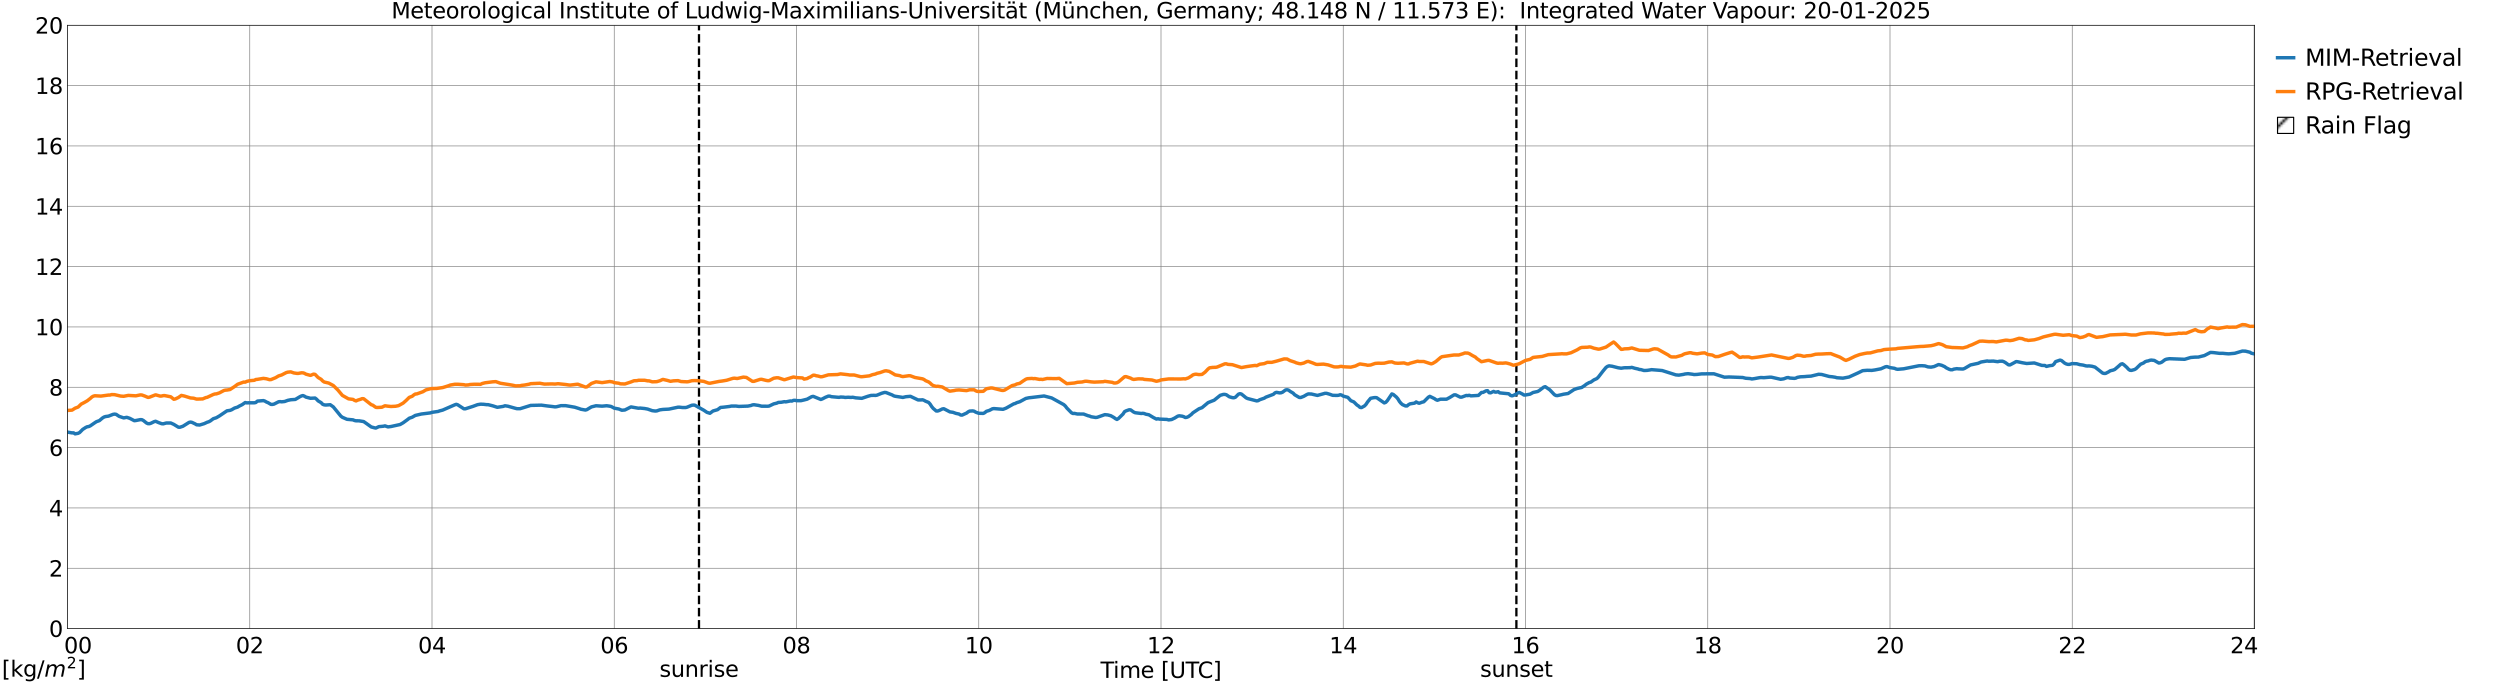 <?xml version="1.0" encoding="utf-8" standalone="no"?>
<!DOCTYPE svg PUBLIC "-//W3C//DTD SVG 1.1//EN"
  "http://www.w3.org/Graphics/SVG/1.1/DTD/svg11.dtd">
<svg xmlns:xlink="http://www.w3.org/1999/xlink" width="1085.4pt" height="296.64pt" viewBox="0 0 1085.4 296.64" xmlns="http://www.w3.org/2000/svg" version="1.1">
 <defs>
  <style type="text/css">*{stroke-linejoin: round; stroke-linecap: butt}</style>
 </defs>
 <g id="figure_1">
  <g id="patch_1">
   <path d="M 0 296.64 
L 1085.4 296.64 
L 1085.4 0 
L 0 0 
z
" style="fill: #ffffff"/>
  </g>
  <g id="axes_1">
   <g id="patch_2">
    <path d="M 29.306 272.909 
L 978.814 272.909 
L 978.814 10.976 
L 29.306 10.976 
z
" style="fill: #ffffff"/>
   </g>
   <g id="patch_3">
    <path d="M 979.473 272.909 
L 978.814 272.909 
L 978.814 10.976 
L 979.473 10.976 
z
" clip-path="url(#pc6f82153e8)" style="fill: #d3d3d3; stroke: #d3d3d3; stroke-linejoin: miter"/>
   </g>
   <g id="matplotlib.axis_1">
    <g id="xtick_1">
     <g id="line2d_1">
      <path d="M 29.306 272.909 
L 29.306 10.976 
" clip-path="url(#pc6f82153e8)" style="fill: none; stroke: #808080; stroke-width: 0.3; stroke-linecap: square"/>
     </g>
     <g id="line2d_2"/>
     <g id="text_1">
      <!--    00 -->
      <g transform="translate(18.733 283.627) scale(0.095 -0.095)">
       <defs>
        <path id="DejaVuSans-20" transform="scale(0.016)"/>
        <path id="DejaVuSans-30" d="M 2034 4250 
Q 1547 4250 1301 3770 
Q 1056 3291 1056 2328 
Q 1056 1369 1301 889 
Q 1547 409 2034 409 
Q 2525 409 2770 889 
Q 3016 1369 3016 2328 
Q 3016 3291 2770 3770 
Q 2525 4250 2034 4250 
z
M 2034 4750 
Q 2819 4750 3233 4129 
Q 3647 3509 3647 2328 
Q 3647 1150 3233 529 
Q 2819 -91 2034 -91 
Q 1250 -91 836 529 
Q 422 1150 422 2328 
Q 422 3509 836 4129 
Q 1250 4750 2034 4750 
z
" transform="scale(0.016)"/>
       </defs>
       <use xlink:href="#DejaVuSans-20"/>
       <use xlink:href="#DejaVuSans-20" transform="translate(31.787 0)"/>
       <use xlink:href="#DejaVuSans-20" transform="translate(63.574 0)"/>
       <use xlink:href="#DejaVuSans-30" transform="translate(95.361 0)"/>
       <use xlink:href="#DejaVuSans-30" transform="translate(158.984 0)"/>
      </g>
     </g>
    </g>
    <g id="xtick_2">
     <g id="line2d_3">
      <path d="M 108.431 272.909 
L 108.431 10.976 
" clip-path="url(#pc6f82153e8)" style="fill: none; stroke: #808080; stroke-width: 0.3; stroke-linecap: square"/>
     </g>
     <g id="line2d_4"/>
     <g id="text_2">
      <!-- 02 -->
      <g transform="translate(102.387 283.627) scale(0.095 -0.095)">
       <defs>
        <path id="DejaVuSans-32" d="M 1228 531 
L 3431 531 
L 3431 0 
L 469 0 
L 469 531 
Q 828 903 1448 1529 
Q 2069 2156 2228 2338 
Q 2531 2678 2651 2914 
Q 2772 3150 2772 3378 
Q 2772 3750 2511 3984 
Q 2250 4219 1831 4219 
Q 1534 4219 1204 4116 
Q 875 4013 500 3803 
L 500 4441 
Q 881 4594 1212 4672 
Q 1544 4750 1819 4750 
Q 2544 4750 2975 4387 
Q 3406 4025 3406 3419 
Q 3406 3131 3298 2873 
Q 3191 2616 2906 2266 
Q 2828 2175 2409 1742 
Q 1991 1309 1228 531 
z
" transform="scale(0.016)"/>
       </defs>
       <use xlink:href="#DejaVuSans-30"/>
       <use xlink:href="#DejaVuSans-32" transform="translate(63.623 0)"/>
      </g>
     </g>
    </g>
    <g id="xtick_3">
     <g id="line2d_5">
      <path d="M 187.557 272.909 
L 187.557 10.976 
" clip-path="url(#pc6f82153e8)" style="fill: none; stroke: #808080; stroke-width: 0.3; stroke-linecap: square"/>
     </g>
     <g id="line2d_6"/>
     <g id="text_3">
      <!-- 04 -->
      <g transform="translate(181.513 283.627) scale(0.095 -0.095)">
       <defs>
        <path id="DejaVuSans-34" d="M 2419 4116 
L 825 1625 
L 2419 1625 
L 2419 4116 
z
M 2253 4666 
L 3047 4666 
L 3047 1625 
L 3713 1625 
L 3713 1100 
L 3047 1100 
L 3047 0 
L 2419 0 
L 2419 1100 
L 313 1100 
L 313 1709 
L 2253 4666 
z
" transform="scale(0.016)"/>
       </defs>
       <use xlink:href="#DejaVuSans-30"/>
       <use xlink:href="#DejaVuSans-34" transform="translate(63.623 0)"/>
      </g>
     </g>
    </g>
    <g id="xtick_4">
     <g id="line2d_7">
      <path d="M 266.683 272.909 
L 266.683 10.976 
" clip-path="url(#pc6f82153e8)" style="fill: none; stroke: #808080; stroke-width: 0.3; stroke-linecap: square"/>
     </g>
     <g id="line2d_8"/>
     <g id="text_4">
      <!-- 06 -->
      <g transform="translate(260.638 283.627) scale(0.095 -0.095)">
       <defs>
        <path id="DejaVuSans-36" d="M 2113 2584 
Q 1688 2584 1439 2293 
Q 1191 2003 1191 1497 
Q 1191 994 1439 701 
Q 1688 409 2113 409 
Q 2538 409 2786 701 
Q 3034 994 3034 1497 
Q 3034 2003 2786 2293 
Q 2538 2584 2113 2584 
z
M 3366 4563 
L 3366 3988 
Q 3128 4100 2886 4159 
Q 2644 4219 2406 4219 
Q 1781 4219 1451 3797 
Q 1122 3375 1075 2522 
Q 1259 2794 1537 2939 
Q 1816 3084 2150 3084 
Q 2853 3084 3261 2657 
Q 3669 2231 3669 1497 
Q 3669 778 3244 343 
Q 2819 -91 2113 -91 
Q 1303 -91 875 529 
Q 447 1150 447 2328 
Q 447 3434 972 4092 
Q 1497 4750 2381 4750 
Q 2619 4750 2861 4703 
Q 3103 4656 3366 4563 
z
" transform="scale(0.016)"/>
       </defs>
       <use xlink:href="#DejaVuSans-30"/>
       <use xlink:href="#DejaVuSans-36" transform="translate(63.623 0)"/>
      </g>
     </g>
    </g>
    <g id="xtick_5">
     <g id="line2d_9">
      <path d="M 345.808 272.909 
L 345.808 10.976 
" clip-path="url(#pc6f82153e8)" style="fill: none; stroke: #808080; stroke-width: 0.3; stroke-linecap: square"/>
     </g>
     <g id="line2d_10"/>
     <g id="text_5">
      <!-- 08 -->
      <g transform="translate(339.764 283.627) scale(0.095 -0.095)">
       <defs>
        <path id="DejaVuSans-38" d="M 2034 2216 
Q 1584 2216 1326 1975 
Q 1069 1734 1069 1313 
Q 1069 891 1326 650 
Q 1584 409 2034 409 
Q 2484 409 2743 651 
Q 3003 894 3003 1313 
Q 3003 1734 2745 1975 
Q 2488 2216 2034 2216 
z
M 1403 2484 
Q 997 2584 770 2862 
Q 544 3141 544 3541 
Q 544 4100 942 4425 
Q 1341 4750 2034 4750 
Q 2731 4750 3128 4425 
Q 3525 4100 3525 3541 
Q 3525 3141 3298 2862 
Q 3072 2584 2669 2484 
Q 3125 2378 3379 2068 
Q 3634 1759 3634 1313 
Q 3634 634 3220 271 
Q 2806 -91 2034 -91 
Q 1263 -91 848 271 
Q 434 634 434 1313 
Q 434 1759 690 2068 
Q 947 2378 1403 2484 
z
M 1172 3481 
Q 1172 3119 1398 2916 
Q 1625 2713 2034 2713 
Q 2441 2713 2670 2916 
Q 2900 3119 2900 3481 
Q 2900 3844 2670 4047 
Q 2441 4250 2034 4250 
Q 1625 4250 1398 4047 
Q 1172 3844 1172 3481 
z
" transform="scale(0.016)"/>
       </defs>
       <use xlink:href="#DejaVuSans-30"/>
       <use xlink:href="#DejaVuSans-38" transform="translate(63.623 0)"/>
      </g>
     </g>
    </g>
    <g id="xtick_6">
     <g id="line2d_11">
      <path d="M 424.934 272.909 
L 424.934 10.976 
" clip-path="url(#pc6f82153e8)" style="fill: none; stroke: #808080; stroke-width: 0.3; stroke-linecap: square"/>
     </g>
     <g id="line2d_12"/>
     <g id="text_6">
      <!-- 10 -->
      <g transform="translate(418.89 283.627) scale(0.095 -0.095)">
       <defs>
        <path id="DejaVuSans-31" d="M 794 531 
L 1825 531 
L 1825 4091 
L 703 3866 
L 703 4441 
L 1819 4666 
L 2450 4666 
L 2450 531 
L 3481 531 
L 3481 0 
L 794 0 
L 794 531 
z
" transform="scale(0.016)"/>
       </defs>
       <use xlink:href="#DejaVuSans-31"/>
       <use xlink:href="#DejaVuSans-30" transform="translate(63.623 0)"/>
      </g>
     </g>
    </g>
    <g id="xtick_7">
     <g id="line2d_13">
      <path d="M 504.06 272.909 
L 504.06 10.976 
" clip-path="url(#pc6f82153e8)" style="fill: none; stroke: #808080; stroke-width: 0.3; stroke-linecap: square"/>
     </g>
     <g id="line2d_14"/>
     <g id="text_7">
      <!-- 12 -->
      <g transform="translate(498.015 283.627) scale(0.095 -0.095)">
       <use xlink:href="#DejaVuSans-31"/>
       <use xlink:href="#DejaVuSans-32" transform="translate(63.623 0)"/>
      </g>
     </g>
    </g>
    <g id="xtick_8">
     <g id="line2d_15">
      <path d="M 583.185 272.909 
L 583.185 10.976 
" clip-path="url(#pc6f82153e8)" style="fill: none; stroke: #808080; stroke-width: 0.3; stroke-linecap: square"/>
     </g>
     <g id="line2d_16"/>
     <g id="text_8">
      <!-- 14 -->
      <g transform="translate(577.141 283.627) scale(0.095 -0.095)">
       <use xlink:href="#DejaVuSans-31"/>
       <use xlink:href="#DejaVuSans-34" transform="translate(63.623 0)"/>
      </g>
     </g>
    </g>
    <g id="xtick_9">
     <g id="line2d_17">
      <path d="M 662.311 272.909 
L 662.311 10.976 
" clip-path="url(#pc6f82153e8)" style="fill: none; stroke: #808080; stroke-width: 0.3; stroke-linecap: square"/>
     </g>
     <g id="line2d_18"/>
     <g id="text_9">
      <!-- 16 -->
      <g transform="translate(656.267 283.627) scale(0.095 -0.095)">
       <use xlink:href="#DejaVuSans-31"/>
       <use xlink:href="#DejaVuSans-36" transform="translate(63.623 0)"/>
      </g>
     </g>
    </g>
    <g id="xtick_10">
     <g id="line2d_19">
      <path d="M 741.437 272.909 
L 741.437 10.976 
" clip-path="url(#pc6f82153e8)" style="fill: none; stroke: #808080; stroke-width: 0.3; stroke-linecap: square"/>
     </g>
     <g id="line2d_20"/>
     <g id="text_10">
      <!-- 18 -->
      <g transform="translate(735.392 283.627) scale(0.095 -0.095)">
       <use xlink:href="#DejaVuSans-31"/>
       <use xlink:href="#DejaVuSans-38" transform="translate(63.623 0)"/>
      </g>
     </g>
    </g>
    <g id="xtick_11">
     <g id="line2d_21">
      <path d="M 820.562 272.909 
L 820.562 10.976 
" clip-path="url(#pc6f82153e8)" style="fill: none; stroke: #808080; stroke-width: 0.3; stroke-linecap: square"/>
     </g>
     <g id="line2d_22"/>
     <g id="text_11">
      <!-- 20 -->
      <g transform="translate(814.518 283.627) scale(0.095 -0.095)">
       <use xlink:href="#DejaVuSans-32"/>
       <use xlink:href="#DejaVuSans-30" transform="translate(63.623 0)"/>
      </g>
     </g>
    </g>
    <g id="xtick_12">
     <g id="line2d_23">
      <path d="M 899.688 272.909 
L 899.688 10.976 
" clip-path="url(#pc6f82153e8)" style="fill: none; stroke: #808080; stroke-width: 0.3; stroke-linecap: square"/>
     </g>
     <g id="line2d_24"/>
     <g id="text_12">
      <!-- 22 -->
      <g transform="translate(893.644 283.627) scale(0.095 -0.095)">
       <use xlink:href="#DejaVuSans-32"/>
       <use xlink:href="#DejaVuSans-32" transform="translate(63.623 0)"/>
      </g>
     </g>
    </g>
    <g id="xtick_13">
     <g id="line2d_25">
      <path d="M 978.814 272.909 
L 978.814 10.976 
" clip-path="url(#pc6f82153e8)" style="fill: none; stroke: #808080; stroke-width: 0.3; stroke-linecap: square"/>
     </g>
     <g id="line2d_26"/>
     <g id="text_13">
      <!-- 24    -->
      <g transform="translate(968.241 283.627) scale(0.095 -0.095)">
       <use xlink:href="#DejaVuSans-32"/>
       <use xlink:href="#DejaVuSans-34" transform="translate(63.623 0)"/>
       <use xlink:href="#DejaVuSans-20" transform="translate(127.246 0)"/>
       <use xlink:href="#DejaVuSans-20" transform="translate(159.033 0)"/>
       <use xlink:href="#DejaVuSans-20" transform="translate(190.82 0)"/>
      </g>
     </g>
    </g>
    <g id="text_14">
     <!-- Time [UTC] -->
     <g transform="translate(477.806 294.322) scale(0.095 -0.095)">
      <defs>
       <path id="DejaVuSans-54" d="M -19 4666 
L 3928 4666 
L 3928 4134 
L 2272 4134 
L 2272 0 
L 1638 0 
L 1638 4134 
L -19 4134 
L -19 4666 
z
" transform="scale(0.016)"/>
       <path id="DejaVuSans-69" d="M 603 3500 
L 1178 3500 
L 1178 0 
L 603 0 
L 603 3500 
z
M 603 4863 
L 1178 4863 
L 1178 4134 
L 603 4134 
L 603 4863 
z
" transform="scale(0.016)"/>
       <path id="DejaVuSans-6d" d="M 3328 2828 
Q 3544 3216 3844 3400 
Q 4144 3584 4550 3584 
Q 5097 3584 5394 3201 
Q 5691 2819 5691 2113 
L 5691 0 
L 5113 0 
L 5113 2094 
Q 5113 2597 4934 2840 
Q 4756 3084 4391 3084 
Q 3944 3084 3684 2787 
Q 3425 2491 3425 1978 
L 3425 0 
L 2847 0 
L 2847 2094 
Q 2847 2600 2669 2842 
Q 2491 3084 2119 3084 
Q 1678 3084 1418 2786 
Q 1159 2488 1159 1978 
L 1159 0 
L 581 0 
L 581 3500 
L 1159 3500 
L 1159 2956 
Q 1356 3278 1631 3431 
Q 1906 3584 2284 3584 
Q 2666 3584 2933 3390 
Q 3200 3197 3328 2828 
z
" transform="scale(0.016)"/>
       <path id="DejaVuSans-65" d="M 3597 1894 
L 3597 1613 
L 953 1613 
Q 991 1019 1311 708 
Q 1631 397 2203 397 
Q 2534 397 2845 478 
Q 3156 559 3463 722 
L 3463 178 
Q 3153 47 2828 -22 
Q 2503 -91 2169 -91 
Q 1331 -91 842 396 
Q 353 884 353 1716 
Q 353 2575 817 3079 
Q 1281 3584 2069 3584 
Q 2775 3584 3186 3129 
Q 3597 2675 3597 1894 
z
M 3022 2063 
Q 3016 2534 2758 2815 
Q 2500 3097 2075 3097 
Q 1594 3097 1305 2825 
Q 1016 2553 972 2059 
L 3022 2063 
z
" transform="scale(0.016)"/>
       <path id="DejaVuSans-5b" d="M 550 4863 
L 1875 4863 
L 1875 4416 
L 1125 4416 
L 1125 -397 
L 1875 -397 
L 1875 -844 
L 550 -844 
L 550 4863 
z
" transform="scale(0.016)"/>
       <path id="DejaVuSans-55" d="M 556 4666 
L 1191 4666 
L 1191 1831 
Q 1191 1081 1462 751 
Q 1734 422 2344 422 
Q 2950 422 3222 751 
Q 3494 1081 3494 1831 
L 3494 4666 
L 4128 4666 
L 4128 1753 
Q 4128 841 3676 375 
Q 3225 -91 2344 -91 
Q 1459 -91 1007 375 
Q 556 841 556 1753 
L 556 4666 
z
" transform="scale(0.016)"/>
       <path id="DejaVuSans-43" d="M 4122 4306 
L 4122 3641 
Q 3803 3938 3442 4084 
Q 3081 4231 2675 4231 
Q 1875 4231 1450 3742 
Q 1025 3253 1025 2328 
Q 1025 1406 1450 917 
Q 1875 428 2675 428 
Q 3081 428 3442 575 
Q 3803 722 4122 1019 
L 4122 359 
Q 3791 134 3420 21 
Q 3050 -91 2638 -91 
Q 1578 -91 968 557 
Q 359 1206 359 2328 
Q 359 3453 968 4101 
Q 1578 4750 2638 4750 
Q 3056 4750 3426 4639 
Q 3797 4528 4122 4306 
z
" transform="scale(0.016)"/>
       <path id="DejaVuSans-5d" d="M 1947 4863 
L 1947 -844 
L 622 -844 
L 622 -397 
L 1369 -397 
L 1369 4416 
L 622 4416 
L 622 4863 
L 1947 4863 
z
" transform="scale(0.016)"/>
      </defs>
      <use xlink:href="#DejaVuSans-54"/>
      <use xlink:href="#DejaVuSans-69" transform="translate(57.959 0)"/>
      <use xlink:href="#DejaVuSans-6d" transform="translate(85.742 0)"/>
      <use xlink:href="#DejaVuSans-65" transform="translate(183.154 0)"/>
      <use xlink:href="#DejaVuSans-20" transform="translate(244.678 0)"/>
      <use xlink:href="#DejaVuSans-5b" transform="translate(276.465 0)"/>
      <use xlink:href="#DejaVuSans-55" transform="translate(315.479 0)"/>
      <use xlink:href="#DejaVuSans-54" transform="translate(388.672 0)"/>
      <use xlink:href="#DejaVuSans-43" transform="translate(443.881 0)"/>
      <use xlink:href="#DejaVuSans-5d" transform="translate(513.705 0)"/>
     </g>
    </g>
   </g>
   <g id="matplotlib.axis_2">
    <g id="ytick_1">
     <g id="line2d_27">
      <path d="M 29.306 272.909 
L 978.814 272.909 
" clip-path="url(#pc6f82153e8)" style="fill: none; stroke: #808080; stroke-width: 0.3; stroke-linecap: square"/>
     </g>
     <g id="line2d_28"/>
     <g id="text_15">
      <!-- 0 -->
      <g transform="translate(21.261 276.518) scale(0.095 -0.095)">
       <use xlink:href="#DejaVuSans-30"/>
      </g>
     </g>
    </g>
    <g id="ytick_2">
     <g id="line2d_29">
      <path d="M 29.306 246.715 
L 978.814 246.715 
" clip-path="url(#pc6f82153e8)" style="fill: none; stroke: #808080; stroke-width: 0.3; stroke-linecap: square"/>
     </g>
     <g id="line2d_30"/>
     <g id="text_16">
      <!-- 2 -->
      <g transform="translate(21.261 250.325) scale(0.095 -0.095)">
       <use xlink:href="#DejaVuSans-32"/>
      </g>
     </g>
    </g>
    <g id="ytick_3">
     <g id="line2d_31">
      <path d="M 29.306 220.522 
L 978.814 220.522 
" clip-path="url(#pc6f82153e8)" style="fill: none; stroke: #808080; stroke-width: 0.3; stroke-linecap: square"/>
     </g>
     <g id="line2d_32"/>
     <g id="text_17">
      <!-- 4 -->
      <g transform="translate(21.261 224.131) scale(0.095 -0.095)">
       <use xlink:href="#DejaVuSans-34"/>
      </g>
     </g>
    </g>
    <g id="ytick_4">
     <g id="line2d_33">
      <path d="M 29.306 194.329 
L 978.814 194.329 
" clip-path="url(#pc6f82153e8)" style="fill: none; stroke: #808080; stroke-width: 0.3; stroke-linecap: square"/>
     </g>
     <g id="line2d_34"/>
     <g id="text_18">
      <!-- 6 -->
      <g transform="translate(21.261 197.938) scale(0.095 -0.095)">
       <use xlink:href="#DejaVuSans-36"/>
      </g>
     </g>
    </g>
    <g id="ytick_5">
     <g id="line2d_35">
      <path d="M 29.306 168.136 
L 978.814 168.136 
" clip-path="url(#pc6f82153e8)" style="fill: none; stroke: #808080; stroke-width: 0.3; stroke-linecap: square"/>
     </g>
     <g id="line2d_36"/>
     <g id="text_19">
      <!-- 8 -->
      <g transform="translate(21.261 171.745) scale(0.095 -0.095)">
       <use xlink:href="#DejaVuSans-38"/>
      </g>
     </g>
    </g>
    <g id="ytick_6">
     <g id="line2d_37">
      <path d="M 29.306 141.942 
L 978.814 141.942 
" clip-path="url(#pc6f82153e8)" style="fill: none; stroke: #808080; stroke-width: 0.3; stroke-linecap: square"/>
     </g>
     <g id="line2d_38"/>
     <g id="text_20">
      <!-- 10 -->
      <g transform="translate(15.217 145.551) scale(0.095 -0.095)">
       <use xlink:href="#DejaVuSans-31"/>
       <use xlink:href="#DejaVuSans-30" transform="translate(63.623 0)"/>
      </g>
     </g>
    </g>
    <g id="ytick_7">
     <g id="line2d_39">
      <path d="M 29.306 115.749 
L 978.814 115.749 
" clip-path="url(#pc6f82153e8)" style="fill: none; stroke: #808080; stroke-width: 0.3; stroke-linecap: square"/>
     </g>
     <g id="line2d_40"/>
     <g id="text_21">
      <!-- 12 -->
      <g transform="translate(15.217 119.358) scale(0.095 -0.095)">
       <use xlink:href="#DejaVuSans-31"/>
       <use xlink:href="#DejaVuSans-32" transform="translate(63.623 0)"/>
      </g>
     </g>
    </g>
    <g id="ytick_8">
     <g id="line2d_41">
      <path d="M 29.306 89.556 
L 978.814 89.556 
" clip-path="url(#pc6f82153e8)" style="fill: none; stroke: #808080; stroke-width: 0.3; stroke-linecap: square"/>
     </g>
     <g id="line2d_42"/>
     <g id="text_22">
      <!-- 14 -->
      <g transform="translate(15.217 93.165) scale(0.095 -0.095)">
       <use xlink:href="#DejaVuSans-31"/>
       <use xlink:href="#DejaVuSans-34" transform="translate(63.623 0)"/>
      </g>
     </g>
    </g>
    <g id="ytick_9">
     <g id="line2d_43">
      <path d="M 29.306 63.362 
L 978.814 63.362 
" clip-path="url(#pc6f82153e8)" style="fill: none; stroke: #808080; stroke-width: 0.3; stroke-linecap: square"/>
     </g>
     <g id="line2d_44"/>
     <g id="text_23">
      <!-- 16 -->
      <g transform="translate(15.217 66.972) scale(0.095 -0.095)">
       <use xlink:href="#DejaVuSans-31"/>
       <use xlink:href="#DejaVuSans-36" transform="translate(63.623 0)"/>
      </g>
     </g>
    </g>
    <g id="ytick_10">
     <g id="line2d_45">
      <path d="M 29.306 37.169 
L 978.814 37.169 
" clip-path="url(#pc6f82153e8)" style="fill: none; stroke: #808080; stroke-width: 0.3; stroke-linecap: square"/>
     </g>
     <g id="line2d_46"/>
     <g id="text_24">
      <!-- 18 -->
      <g transform="translate(15.217 40.778) scale(0.095 -0.095)">
       <use xlink:href="#DejaVuSans-31"/>
       <use xlink:href="#DejaVuSans-38" transform="translate(63.623 0)"/>
      </g>
     </g>
    </g>
    <g id="ytick_11">
     <g id="line2d_47">
      <path d="M 29.306 10.976 
L 978.814 10.976 
" clip-path="url(#pc6f82153e8)" style="fill: none; stroke: #808080; stroke-width: 0.3; stroke-linecap: square"/>
     </g>
     <g id="line2d_48"/>
     <g id="text_25">
      <!-- 20 -->
      <g transform="translate(15.217 14.585) scale(0.095 -0.095)">
       <use xlink:href="#DejaVuSans-32"/>
       <use xlink:href="#DejaVuSans-30" transform="translate(63.623 0)"/>
      </g>
     </g>
    </g>
   </g>
   <g id="line2d_49">
    <path d="M 303.476 272.909 
L 303.476 10.976 
" clip-path="url(#pc6f82153e8)" style="fill: none; stroke-dasharray: 3.7,1.6; stroke-dashoffset: 0; stroke: #000000"/>
   </g>
   <g id="line2d_50">
    <path d="M 658.355 272.909 
L 658.355 10.976 
" clip-path="url(#pc6f82153e8)" style="fill: none; stroke-dasharray: 3.7,1.6; stroke-dashoffset: 0; stroke: #000000"/>
   </g>
   <g id="line2d_51">
    <path d="M 29.306 187.607 
L 31.284 187.946 
L 31.943 187.913 
L 32.603 188.366 
L 33.921 188.123 
L 34.581 187.778 
L 35.9 186.435 
L 37.218 185.582 
L 37.878 185.278 
L 38.537 185.187 
L 39.197 184.888 
L 41.175 183.527 
L 41.834 183.097 
L 43.153 182.616 
L 44.472 181.494 
L 45.131 181.079 
L 45.79 180.855 
L 47.109 180.666 
L 49.087 179.895 
L 49.747 179.789 
L 50.406 179.887 
L 51.725 180.759 
L 53.703 181.439 
L 55.022 181.186 
L 56.34 181.619 
L 58.319 182.653 
L 58.978 182.575 
L 60.956 182.183 
L 61.615 182.22 
L 62.275 182.578 
L 63.594 183.643 
L 64.253 183.944 
L 64.912 183.956 
L 65.572 183.732 
L 66.89 183.083 
L 67.55 182.896 
L 68.869 183.479 
L 70.187 183.957 
L 70.847 184.016 
L 72.166 183.66 
L 74.144 183.648 
L 75.462 184.248 
L 77.441 185.462 
L 78.1 185.497 
L 79.419 185.054 
L 82.056 183.4 
L 82.716 183.242 
L 83.375 183.391 
L 84.694 184.017 
L 85.353 184.422 
L 86.672 184.524 
L 88.65 183.925 
L 89.969 183.314 
L 90.628 183.114 
L 91.288 182.767 
L 92.606 181.79 
L 93.925 181.362 
L 95.244 180.593 
L 98.541 178.364 
L 99.86 178.17 
L 100.519 177.922 
L 101.838 177.161 
L 103.156 176.751 
L 103.816 176.34 
L 105.135 175.689 
L 106.453 174.771 
L 107.113 174.906 
L 108.431 174.868 
L 110.41 174.876 
L 111.069 174.761 
L 111.728 174.15 
L 114.366 173.926 
L 115.025 174.151 
L 115.685 174.55 
L 116.344 174.81 
L 117.663 175.587 
L 118.322 175.577 
L 118.982 175.436 
L 120.3 174.765 
L 120.96 174.433 
L 121.619 174.364 
L 122.278 174.453 
L 123.597 174.314 
L 124.916 173.827 
L 126.235 173.552 
L 128.213 173.416 
L 130.191 172.239 
L 130.85 171.921 
L 131.51 171.727 
L 132.169 172 
L 132.829 172.41 
L 134.807 172.914 
L 136.785 172.815 
L 137.444 173.314 
L 138.104 174.037 
L 139.422 174.812 
L 140.082 175.518 
L 140.741 175.77 
L 141.4 175.851 
L 143.379 175.712 
L 144.697 176.651 
L 146.016 178.264 
L 147.994 180.684 
L 148.654 181.174 
L 150.632 182.038 
L 153.269 182.284 
L 153.929 182.57 
L 154.588 182.698 
L 155.907 182.71 
L 157.885 183.024 
L 159.204 183.943 
L 161.182 185.37 
L 162.501 185.716 
L 163.16 185.856 
L 164.479 185.234 
L 166.457 185.058 
L 167.116 184.887 
L 168.435 185.338 
L 169.754 185.172 
L 173.71 184.311 
L 175.029 183.554 
L 177.007 182.115 
L 177.666 181.586 
L 178.985 181.124 
L 180.304 180.364 
L 182.941 179.749 
L 186.898 179.254 
L 187.557 179.018 
L 190.195 178.636 
L 190.854 178.394 
L 192.173 178.052 
L 197.448 175.757 
L 198.107 175.536 
L 198.767 175.771 
L 201.404 177.494 
L 202.063 177.48 
L 205.36 176.421 
L 207.339 175.692 
L 208.657 175.477 
L 209.976 175.529 
L 211.295 175.692 
L 211.954 175.694 
L 213.932 176.195 
L 215.91 176.833 
L 218.548 176.426 
L 219.207 176.162 
L 220.526 176.362 
L 223.823 177.288 
L 224.482 177.44 
L 225.801 177.442 
L 230.417 176.011 
L 235.033 175.9 
L 237.67 176.253 
L 239.648 176.475 
L 240.967 176.648 
L 241.626 176.588 
L 243.604 176.109 
L 245.583 176.123 
L 247.561 176.453 
L 249.539 176.798 
L 251.517 177.419 
L 252.176 177.669 
L 254.155 178.021 
L 254.814 177.838 
L 256.133 177.041 
L 256.792 176.655 
L 258.77 176.164 
L 261.408 176.336 
L 263.386 176.159 
L 264.705 176.345 
L 265.364 176.494 
L 266.683 177.201 
L 268.661 177.575 
L 269.98 178.115 
L 271.298 177.995 
L 272.617 177.339 
L 273.936 176.663 
L 277.233 177.245 
L 277.892 177.168 
L 279.87 177.364 
L 281.189 177.605 
L 283.167 178.295 
L 284.486 178.455 
L 285.145 178.398 
L 286.464 177.945 
L 287.783 177.762 
L 290.42 177.622 
L 294.377 176.783 
L 295.036 176.789 
L 296.355 176.941 
L 297.674 176.943 
L 298.333 176.776 
L 300.311 175.956 
L 300.971 175.867 
L 301.63 175.906 
L 305.586 178.117 
L 306.905 179.013 
L 308.224 179.427 
L 309.543 178.44 
L 311.521 177.872 
L 312.839 176.892 
L 314.158 176.78 
L 316.796 176.458 
L 317.455 176.308 
L 319.433 176.282 
L 320.752 176.448 
L 324.708 176.314 
L 326.027 176.052 
L 326.686 175.795 
L 327.346 175.72 
L 329.324 176.014 
L 330.643 176.351 
L 333.28 176.373 
L 333.94 176.285 
L 335.918 175.347 
L 337.236 175.033 
L 337.896 174.723 
L 339.215 174.643 
L 340.533 174.392 
L 341.193 174.475 
L 343.171 174.074 
L 343.83 174.131 
L 344.49 173.826 
L 345.149 173.791 
L 345.808 173.956 
L 347.787 173.949 
L 349.105 173.642 
L 350.424 173.304 
L 352.402 172.222 
L 353.062 172.08 
L 356.359 173.432 
L 357.018 173.199 
L 358.337 172.505 
L 359.655 171.969 
L 360.315 172 
L 360.974 172.226 
L 364.271 172.522 
L 364.93 172.375 
L 366.249 172.436 
L 366.909 172.557 
L 368.227 172.472 
L 369.546 172.544 
L 370.206 172.47 
L 371.524 172.729 
L 374.162 172.939 
L 376.799 172.049 
L 378.118 171.683 
L 379.437 171.631 
L 380.096 171.683 
L 380.756 171.565 
L 382.734 170.755 
L 384.053 170.377 
L 384.712 170.433 
L 387.349 171.471 
L 388.009 171.854 
L 388.668 172.046 
L 391.306 172.436 
L 391.965 172.553 
L 393.284 172.241 
L 395.262 172.063 
L 398.559 173.627 
L 399.878 173.629 
L 400.537 173.571 
L 401.196 173.822 
L 401.856 174.195 
L 403.175 174.715 
L 403.834 175.465 
L 404.493 176.507 
L 405.153 177.306 
L 406.471 178.428 
L 407.131 178.429 
L 407.79 178.203 
L 409.109 177.549 
L 409.768 177.449 
L 412.406 178.823 
L 413.725 179.009 
L 415.043 179.484 
L 416.362 179.752 
L 417.022 180.167 
L 417.681 180.229 
L 419.659 179.333 
L 420.318 178.815 
L 420.978 178.475 
L 422.297 178.401 
L 422.956 178.533 
L 423.615 178.943 
L 424.934 179.425 
L 426.912 179.492 
L 427.572 179.148 
L 428.231 178.591 
L 429.55 178.176 
L 430.869 177.481 
L 431.528 177.386 
L 435.484 177.707 
L 436.803 177.196 
L 440.1 175.35 
L 440.759 175.182 
L 441.419 174.821 
L 442.737 174.418 
L 445.375 172.988 
L 446.694 172.7 
L 448.012 172.557 
L 453.287 171.919 
L 456.584 172.769 
L 461.859 175.677 
L 462.519 176.281 
L 463.178 177.15 
L 465.156 179.179 
L 465.816 179.524 
L 466.475 179.476 
L 467.794 179.752 
L 470.431 179.756 
L 472.409 180.5 
L 473.069 180.648 
L 473.728 180.943 
L 475.706 181.259 
L 476.366 181.177 
L 479.663 180.024 
L 480.981 180.153 
L 482.3 180.511 
L 483.619 181.264 
L 484.278 181.754 
L 484.938 182.099 
L 485.597 181.691 
L 487.575 179.75 
L 488.235 178.721 
L 488.894 178.377 
L 490.213 177.914 
L 490.872 177.946 
L 492.191 178.899 
L 492.85 179.187 
L 495.488 179.519 
L 496.147 179.441 
L 496.807 179.547 
L 497.466 179.822 
L 498.785 180.078 
L 500.763 181.276 
L 502.082 181.951 
L 502.741 181.805 
L 503.4 181.957 
L 506.697 182.102 
L 507.357 182.317 
L 508.675 182.133 
L 509.994 181.502 
L 511.313 180.691 
L 511.972 180.522 
L 513.291 180.697 
L 513.95 180.91 
L 514.61 181.277 
L 515.269 181.175 
L 515.929 180.9 
L 517.247 179.918 
L 517.907 179.229 
L 520.544 177.481 
L 521.863 176.991 
L 524.501 174.799 
L 525.819 174.271 
L 527.138 173.757 
L 529.776 171.631 
L 531.094 171.245 
L 531.754 171.231 
L 532.413 171.38 
L 533.732 172.271 
L 535.051 172.641 
L 535.71 172.691 
L 536.369 172.47 
L 537.688 171.131 
L 538.348 170.915 
L 539.007 171.095 
L 540.326 172.161 
L 540.985 172.714 
L 541.644 173.025 
L 545.601 174.056 
L 546.26 173.942 
L 546.919 173.552 
L 548.898 172.87 
L 549.557 172.441 
L 552.854 171.197 
L 553.513 170.59 
L 554.173 170.331 
L 555.491 170.573 
L 556.151 170.537 
L 556.81 170.294 
L 558.129 169.308 
L 558.788 169.228 
L 559.448 169.382 
L 560.107 169.9 
L 561.426 170.68 
L 562.085 171.382 
L 564.063 172.549 
L 564.723 172.583 
L 566.042 172.066 
L 567.36 171.299 
L 568.02 171.024 
L 569.338 171.064 
L 571.976 171.679 
L 575.273 170.754 
L 575.932 170.763 
L 577.251 171.147 
L 578.57 171.627 
L 580.548 171.683 
L 581.207 171.603 
L 581.867 171.366 
L 582.526 171.548 
L 583.185 171.975 
L 585.164 172.512 
L 586.482 173.953 
L 587.801 174.513 
L 589.12 175.825 
L 589.779 176.249 
L 590.439 176.862 
L 591.098 176.967 
L 592.417 176.241 
L 593.076 175.543 
L 593.736 174.528 
L 595.054 172.927 
L 596.373 172.666 
L 597.032 172.606 
L 597.692 172.659 
L 600.989 174.929 
L 601.648 174.671 
L 602.307 173.966 
L 604.286 171.034 
L 604.945 171.283 
L 606.264 172.399 
L 606.923 173.181 
L 607.582 174.288 
L 608.242 175.09 
L 608.901 175.667 
L 610.22 176.255 
L 610.879 176.246 
L 611.539 175.687 
L 612.198 175.334 
L 614.176 175.02 
L 614.836 174.511 
L 615.495 174.868 
L 616.154 175.088 
L 617.473 174.592 
L 618.133 174.452 
L 620.111 172.463 
L 620.77 172.079 
L 622.748 173.047 
L 623.408 173.511 
L 624.067 173.778 
L 625.386 173.313 
L 628.023 173.318 
L 629.342 172.622 
L 631.32 171.419 
L 631.98 171.436 
L 633.958 172.421 
L 634.617 172.41 
L 636.595 171.687 
L 637.255 171.759 
L 637.914 171.605 
L 638.573 171.87 
L 641.87 171.674 
L 643.189 170.398 
L 643.848 170.374 
L 645.167 169.701 
L 645.827 169.609 
L 646.486 170.469 
L 647.145 170.565 
L 648.464 169.926 
L 649.123 170.248 
L 649.783 170.213 
L 650.442 170.047 
L 651.102 170.571 
L 655.058 170.966 
L 655.717 171.601 
L 656.377 171.862 
L 657.036 171.686 
L 658.355 171.028 
L 659.014 170.583 
L 659.674 170.403 
L 660.992 171.088 
L 661.652 171.526 
L 662.311 171.482 
L 664.289 171.132 
L 665.608 170.403 
L 667.586 169.969 
L 668.246 169.591 
L 670.224 168.087 
L 670.883 167.884 
L 672.861 169.253 
L 674.839 171.33 
L 675.499 171.71 
L 676.158 171.755 
L 678.136 171.324 
L 678.796 171.15 
L 680.774 170.853 
L 683.411 169.117 
L 684.73 168.654 
L 686.708 168.222 
L 688.027 167.356 
L 688.686 166.818 
L 690.005 166.079 
L 690.664 165.908 
L 691.983 164.954 
L 693.302 164.352 
L 693.961 163.697 
L 695.939 161.127 
L 697.258 159.531 
L 697.918 159.068 
L 698.577 158.837 
L 699.896 159.002 
L 702.533 159.675 
L 703.852 159.865 
L 705.171 159.669 
L 707.808 159.625 
L 708.468 159.497 
L 709.786 159.898 
L 711.105 160.18 
L 711.765 160.413 
L 712.424 160.469 
L 713.743 160.856 
L 715.062 160.808 
L 716.38 160.613 
L 717.04 160.492 
L 720.337 160.754 
L 721.655 160.88 
L 727.59 162.759 
L 728.909 162.867 
L 730.887 162.545 
L 731.546 162.374 
L 732.865 162.235 
L 734.843 162.481 
L 735.502 162.621 
L 736.821 162.551 
L 738.799 162.319 
L 740.118 162.313 
L 741.437 162.283 
L 744.074 162.28 
L 748.69 163.763 
L 750.668 163.669 
L 756.602 163.895 
L 757.921 164.222 
L 759.899 164.364 
L 760.559 164.544 
L 761.878 164.348 
L 763.856 163.984 
L 764.515 163.908 
L 765.834 163.972 
L 768.471 163.75 
L 769.131 163.78 
L 773.087 164.668 
L 774.406 164.476 
L 775.725 163.986 
L 776.384 163.912 
L 777.043 164.129 
L 779.021 164.281 
L 779.681 164.158 
L 780.34 163.835 
L 781.659 163.593 
L 783.637 163.501 
L 784.296 163.422 
L 786.275 163.299 
L 789.572 162.494 
L 790.89 162.576 
L 794.187 163.457 
L 795.506 163.582 
L 796.825 163.799 
L 797.484 163.997 
L 800.122 164.179 
L 802.759 163.686 
L 806.715 161.889 
L 808.694 160.928 
L 810.672 160.765 
L 812.65 160.812 
L 813.969 160.626 
L 816.606 160.118 
L 818.584 159.247 
L 819.244 159.153 
L 820.562 159.597 
L 822.541 159.914 
L 823.2 160.208 
L 823.859 160.341 
L 826.497 160.116 
L 833.091 158.806 
L 834.409 158.769 
L 835.728 158.864 
L 837.047 159.287 
L 838.366 159.398 
L 839.684 159.145 
L 841.663 158.27 
L 842.981 158.585 
L 844.3 159.183 
L 844.959 159.685 
L 846.278 160.342 
L 846.938 160.534 
L 847.597 160.539 
L 848.256 160.265 
L 849.575 160.059 
L 850.235 160.134 
L 852.213 160.222 
L 852.872 159.999 
L 855.51 158.448 
L 858.806 157.739 
L 860.125 157.16 
L 862.763 156.72 
L 863.422 156.835 
L 865.4 156.767 
L 866.719 156.954 
L 867.378 157.025 
L 868.038 156.846 
L 869.357 156.801 
L 870.016 157.052 
L 870.675 157.428 
L 871.994 158.391 
L 872.653 158.442 
L 874.632 157.387 
L 875.291 156.987 
L 875.95 157.045 
L 877.929 157.471 
L 879.907 157.812 
L 883.204 157.584 
L 886.5 158.646 
L 887.819 158.67 
L 888.479 159.079 
L 889.797 158.763 
L 891.116 158.612 
L 891.775 158.047 
L 892.435 157.014 
L 894.413 156.33 
L 895.072 156.569 
L 896.391 157.653 
L 897.051 157.99 
L 897.71 158.186 
L 898.369 158.214 
L 899.688 157.85 
L 901.666 157.932 
L 902.985 158.313 
L 904.304 158.49 
L 905.622 158.849 
L 906.282 158.91 
L 906.941 158.856 
L 908.26 159.017 
L 909.579 159.386 
L 912.876 161.972 
L 913.535 162.138 
L 914.194 162.108 
L 915.513 161.423 
L 916.173 160.98 
L 917.491 160.665 
L 918.151 160.386 
L 919.469 159.273 
L 920.788 158.105 
L 921.448 157.936 
L 922.107 158.358 
L 923.426 159.544 
L 924.085 160.293 
L 924.745 160.759 
L 925.404 160.81 
L 926.723 160.446 
L 927.382 160.058 
L 929.36 158.133 
L 930.679 157.568 
L 931.338 157.045 
L 931.998 156.807 
L 932.657 156.696 
L 933.316 156.451 
L 933.976 156.329 
L 935.295 156.48 
L 937.273 157.615 
L 937.932 157.503 
L 938.592 157.211 
L 939.91 156.204 
L 940.57 155.944 
L 941.888 155.731 
L 948.482 155.994 
L 949.801 155.598 
L 951.12 155.2 
L 953.098 155.046 
L 954.417 155.036 
L 955.735 154.695 
L 957.054 154.369 
L 959.692 153.007 
L 961.01 153.08 
L 963.648 153.409 
L 964.967 153.389 
L 966.285 153.526 
L 967.604 153.627 
L 970.242 153.386 
L 973.539 152.419 
L 974.857 152.453 
L 976.836 152.934 
L 977.495 153.367 
L 978.814 153.654 
L 978.814 153.654 
" clip-path="url(#pc6f82153e8)" style="fill: none; stroke: #1f77b4; stroke-width: 1.5; stroke-linecap: square"/>
   </g>
   <g id="line2d_52">
    <path d="M 29.306 178.202 
L 31.284 178.062 
L 32.603 177.215 
L 33.921 176.725 
L 35.24 175.446 
L 36.559 174.764 
L 37.878 174.011 
L 39.197 172.99 
L 39.856 172.383 
L 40.515 172.007 
L 41.175 171.824 
L 43.812 171.968 
L 47.109 171.519 
L 47.768 171.526 
L 48.428 171.311 
L 49.747 171.346 
L 52.384 171.961 
L 53.703 172.053 
L 55.681 171.67 
L 58.978 171.853 
L 60.956 171.446 
L 61.615 171.501 
L 62.934 171.978 
L 64.253 172.552 
L 64.912 172.436 
L 67.55 171.415 
L 69.528 171.971 
L 70.187 171.934 
L 70.847 171.77 
L 71.506 171.752 
L 74.144 172.281 
L 75.462 173.344 
L 76.122 173.208 
L 77.441 172.586 
L 78.759 171.669 
L 80.078 171.962 
L 82.716 172.777 
L 84.034 172.875 
L 85.353 173.276 
L 87.991 173.195 
L 89.309 172.632 
L 89.969 172.492 
L 92.606 171.263 
L 93.266 171.053 
L 93.925 171.011 
L 95.244 170.579 
L 97.222 169.536 
L 97.881 169.381 
L 98.541 169.344 
L 99.86 169.117 
L 101.838 167.824 
L 103.156 166.84 
L 105.794 165.874 
L 106.453 165.932 
L 107.113 165.594 
L 108.431 165.282 
L 110.41 165.105 
L 111.069 164.766 
L 111.728 164.703 
L 114.366 164.276 
L 115.685 164.455 
L 117.003 164.84 
L 117.663 164.798 
L 119.641 163.985 
L 120.96 163.211 
L 122.278 162.795 
L 124.257 161.773 
L 124.916 161.58 
L 126.235 161.447 
L 127.553 161.912 
L 128.872 162.108 
L 129.532 162.11 
L 130.85 161.864 
L 131.51 161.871 
L 132.169 162.068 
L 132.829 162.449 
L 134.807 162.988 
L 136.125 162.43 
L 136.785 162.523 
L 138.104 163.893 
L 139.422 164.684 
L 140.082 165.388 
L 140.741 165.853 
L 142.719 166.313 
L 144.697 167.375 
L 146.676 169.316 
L 148.654 171.671 
L 151.291 173.16 
L 153.269 173.408 
L 153.929 173.832 
L 154.588 174.061 
L 155.247 173.744 
L 156.566 173.343 
L 157.226 173.069 
L 157.885 173.107 
L 161.182 175.701 
L 161.841 175.917 
L 163.16 176.85 
L 163.819 176.92 
L 165.798 176.803 
L 167.116 176.173 
L 168.435 176.353 
L 169.754 176.477 
L 171.732 176.38 
L 173.051 176.109 
L 175.029 175.008 
L 176.348 173.84 
L 177.666 172.536 
L 178.985 172.029 
L 179.645 171.465 
L 180.304 171.068 
L 180.963 171.02 
L 183.601 170.077 
L 184.92 169.284 
L 186.898 168.774 
L 187.557 168.698 
L 189.535 168.65 
L 190.854 168.464 
L 192.173 168.27 
L 193.492 167.874 
L 194.81 167.446 
L 195.47 167.177 
L 197.448 166.834 
L 198.767 166.825 
L 201.404 167.016 
L 202.063 167.179 
L 203.382 167.101 
L 204.042 166.937 
L 206.02 166.82 
L 208.657 166.857 
L 209.317 166.511 
L 210.635 166.184 
L 213.932 165.77 
L 215.251 165.684 
L 217.229 166.386 
L 221.186 166.999 
L 222.504 167.229 
L 223.823 167.524 
L 225.801 167.489 
L 226.461 167.312 
L 227.779 167.162 
L 229.757 166.795 
L 230.417 166.574 
L 234.373 166.393 
L 236.351 166.758 
L 239.648 166.673 
L 240.967 166.741 
L 242.286 166.594 
L 245.583 166.936 
L 246.901 167.13 
L 247.561 167.187 
L 250.198 166.87 
L 250.858 166.813 
L 254.155 168.035 
L 254.814 167.969 
L 256.792 166.476 
L 258.77 165.771 
L 261.408 166.116 
L 264.705 165.641 
L 266.023 165.838 
L 266.683 166.143 
L 268.661 166.381 
L 269.32 166.634 
L 271.298 166.705 
L 273.936 165.824 
L 275.255 165.316 
L 276.573 165.25 
L 277.233 165.097 
L 279.87 165.102 
L 281.189 165.351 
L 281.849 165.365 
L 283.167 165.77 
L 285.145 165.705 
L 286.464 165.309 
L 287.783 164.716 
L 289.761 165.166 
L 291.08 165.55 
L 292.399 165.346 
L 294.377 165.256 
L 295.696 165.65 
L 298.333 165.771 
L 298.992 165.685 
L 300.311 165.302 
L 301.63 165.224 
L 302.949 165.272 
L 305.586 165.591 
L 307.564 166.309 
L 308.224 166.384 
L 312.18 165.6 
L 313.499 165.43 
L 315.477 165.095 
L 316.796 164.692 
L 318.114 164.284 
L 318.774 164.185 
L 320.093 164.332 
L 322.73 163.729 
L 324.049 163.87 
L 326.686 165.574 
L 327.346 165.559 
L 329.983 164.716 
L 330.643 164.668 
L 332.621 165.162 
L 333.28 165.27 
L 333.94 165.257 
L 335.918 164.213 
L 337.236 164.008 
L 337.896 164.022 
L 340.533 164.885 
L 344.49 163.673 
L 345.808 163.938 
L 348.446 164.087 
L 349.105 164.604 
L 350.424 164.348 
L 351.083 163.961 
L 351.743 163.709 
L 353.062 162.887 
L 353.721 162.921 
L 354.38 163.146 
L 355.04 163.235 
L 356.359 163.59 
L 357.018 163.526 
L 359.655 162.74 
L 363.612 162.609 
L 364.93 162.317 
L 368.227 162.69 
L 368.887 162.81 
L 370.865 162.819 
L 373.502 163.506 
L 374.162 163.556 
L 377.459 163.177 
L 378.777 162.67 
L 380.096 162.382 
L 380.756 162.076 
L 382.074 161.762 
L 384.053 161.061 
L 384.712 160.985 
L 386.031 161.233 
L 387.349 161.971 
L 388.668 162.764 
L 390.646 163.09 
L 391.306 163.357 
L 391.965 163.496 
L 394.603 163.122 
L 395.262 163.162 
L 397.24 163.89 
L 400.537 164.48 
L 401.196 164.78 
L 401.856 165.266 
L 403.175 165.827 
L 403.834 166.312 
L 404.493 166.954 
L 405.153 167.389 
L 406.471 167.758 
L 407.131 167.688 
L 409.109 168.008 
L 411.746 169.571 
L 412.406 169.829 
L 414.384 169.543 
L 415.043 169.383 
L 416.362 169.297 
L 419 169.542 
L 419.659 169.583 
L 420.978 169.235 
L 422.956 169.234 
L 423.615 169.67 
L 424.275 169.917 
L 424.934 169.96 
L 426.912 169.888 
L 428.231 168.804 
L 430.209 168.429 
L 430.869 168.462 
L 434.825 169.469 
L 435.484 169.523 
L 436.144 169.372 
L 439.44 167.403 
L 440.759 167.082 
L 441.419 166.72 
L 442.737 166.425 
L 444.056 165.504 
L 445.375 164.647 
L 446.034 164.412 
L 448.012 164.293 
L 448.672 164.402 
L 449.331 164.349 
L 451.309 164.719 
L 451.969 164.664 
L 452.628 164.763 
L 454.606 164.322 
L 458.563 164.389 
L 459.881 164.265 
L 463.178 166.572 
L 466.475 166.283 
L 467.794 165.971 
L 469.772 165.846 
L 471.091 165.529 
L 471.75 165.519 
L 473.728 165.788 
L 475.047 165.899 
L 479.003 165.732 
L 479.663 165.556 
L 482.96 166.004 
L 483.619 166.296 
L 484.278 166.283 
L 484.938 166.154 
L 485.597 165.81 
L 488.235 163.567 
L 488.894 163.509 
L 490.872 164.174 
L 491.532 164.549 
L 492.191 164.741 
L 494.169 164.482 
L 496.147 164.524 
L 496.807 164.721 
L 500.103 164.976 
L 502.082 165.539 
L 503.4 165.239 
L 504.06 164.948 
L 507.357 164.519 
L 512.632 164.541 
L 513.95 164.45 
L 514.61 164.517 
L 515.929 164.086 
L 517.247 163.274 
L 517.907 162.763 
L 518.566 162.543 
L 519.226 162.453 
L 520.544 162.638 
L 521.863 162.561 
L 523.182 161.582 
L 524.501 160.184 
L 525.16 159.685 
L 526.479 159.511 
L 527.797 159.474 
L 528.457 159.342 
L 531.754 157.969 
L 532.413 157.95 
L 533.073 158.189 
L 535.051 158.332 
L 539.007 159.583 
L 540.985 159.204 
L 542.963 158.909 
L 544.941 158.653 
L 545.601 158.784 
L 546.919 158.137 
L 548.898 157.862 
L 550.216 157.307 
L 552.195 157.301 
L 554.173 156.802 
L 557.47 155.833 
L 558.788 155.86 
L 560.107 156.566 
L 562.085 157.208 
L 562.745 157.52 
L 564.063 157.872 
L 564.723 157.935 
L 566.042 157.63 
L 567.36 157 
L 568.02 156.892 
L 569.998 157.604 
L 571.317 158.153 
L 571.976 158.23 
L 573.295 158.144 
L 574.613 158.087 
L 576.592 158.419 
L 579.229 159.284 
L 580.548 159.314 
L 581.207 159.263 
L 581.867 159.09 
L 582.526 159.081 
L 583.185 159.232 
L 586.482 159.401 
L 588.46 158.908 
L 589.779 158.262 
L 590.439 158.014 
L 593.076 158.404 
L 593.736 158.584 
L 595.054 158.472 
L 597.032 157.783 
L 598.351 157.679 
L 599.67 157.718 
L 600.989 157.678 
L 602.967 157.197 
L 604.286 157.096 
L 605.604 157.613 
L 606.923 157.722 
L 609.561 157.571 
L 610.879 157.994 
L 611.539 157.997 
L 612.198 157.703 
L 615.495 156.808 
L 616.154 156.951 
L 618.133 156.947 
L 619.451 157.367 
L 620.77 157.801 
L 621.429 157.977 
L 622.089 157.741 
L 623.408 156.943 
L 625.386 155.253 
L 626.045 154.865 
L 631.32 154.114 
L 633.298 154.139 
L 635.276 153.532 
L 635.936 153.251 
L 637.255 153.299 
L 637.914 153.535 
L 639.233 154.336 
L 640.552 155.029 
L 641.211 155.676 
L 643.189 157.047 
L 645.827 156.49 
L 646.486 156.465 
L 649.783 157.61 
L 650.442 157.723 
L 651.102 157.644 
L 652.42 157.682 
L 653.739 157.564 
L 654.399 157.69 
L 655.717 158.06 
L 657.036 158.589 
L 659.014 158.099 
L 659.674 157.875 
L 662.311 156.49 
L 664.289 156.013 
L 665.608 155.17 
L 669.564 154.742 
L 672.202 153.971 
L 673.521 153.881 
L 677.477 153.644 
L 678.136 153.573 
L 678.796 153.635 
L 680.114 153.647 
L 682.092 153.148 
L 684.73 151.887 
L 686.049 151.069 
L 686.708 150.846 
L 688.686 150.764 
L 689.346 150.745 
L 690.005 150.608 
L 690.664 150.69 
L 691.983 151.164 
L 693.961 151.594 
L 694.621 151.525 
L 697.258 150.699 
L 699.236 149.341 
L 700.555 148.49 
L 701.215 148.989 
L 703.852 151.665 
L 704.511 151.646 
L 705.171 151.467 
L 707.149 151.378 
L 708.468 151.065 
L 711.765 152.079 
L 715.721 152.185 
L 717.699 151.534 
L 718.358 151.428 
L 719.677 151.566 
L 724.293 154.139 
L 724.952 154.642 
L 725.612 154.951 
L 727.59 154.985 
L 730.227 154.25 
L 730.887 153.841 
L 731.546 153.572 
L 733.524 153.146 
L 734.184 153.149 
L 734.843 153.363 
L 736.821 153.628 
L 738.799 153.295 
L 740.118 153.195 
L 741.437 153.876 
L 743.415 154.15 
L 744.734 154.845 
L 746.052 154.787 
L 748.69 153.865 
L 751.327 153.036 
L 751.987 152.889 
L 753.306 153.731 
L 755.284 155.183 
L 755.943 155.124 
L 756.602 154.915 
L 757.262 154.992 
L 759.24 154.96 
L 760.559 155.362 
L 763.196 155.036 
L 769.131 154.112 
L 776.384 155.62 
L 777.043 155.553 
L 778.362 155.137 
L 779.681 154.375 
L 780.34 154.206 
L 781.659 154.305 
L 782.978 154.665 
L 783.637 154.657 
L 784.296 154.488 
L 786.275 154.333 
L 788.253 153.798 
L 789.572 153.721 
L 790.89 153.702 
L 792.868 153.584 
L 794.187 153.545 
L 794.847 153.524 
L 796.165 154.051 
L 798.803 155.049 
L 800.781 156.217 
L 801.44 156.466 
L 802.759 155.962 
L 805.397 154.674 
L 807.375 153.941 
L 809.353 153.499 
L 810.672 153.266 
L 811.99 153.228 
L 815.287 152.323 
L 816.606 152.197 
L 817.925 151.78 
L 819.244 151.661 
L 820.562 151.583 
L 823.2 151.448 
L 823.859 151.262 
L 831.772 150.581 
L 833.75 150.419 
L 835.069 150.382 
L 838.366 150.093 
L 839.684 149.792 
L 841.663 149.166 
L 842.981 149.527 
L 843.641 149.802 
L 844.959 150.527 
L 847.597 150.875 
L 848.916 150.91 
L 850.235 150.957 
L 852.213 151.051 
L 854.191 150.525 
L 854.85 150.163 
L 856.169 149.676 
L 859.466 148.139 
L 860.785 148.084 
L 862.103 148.2 
L 863.422 148.308 
L 865.4 148.275 
L 866.719 148.452 
L 870.675 147.704 
L 871.335 147.698 
L 872.653 147.891 
L 873.972 147.689 
L 876.61 146.875 
L 877.929 147.01 
L 879.247 147.55 
L 879.907 147.592 
L 880.566 147.804 
L 883.204 147.537 
L 885.182 146.997 
L 887.16 146.267 
L 891.775 145.159 
L 892.435 145.106 
L 895.732 145.557 
L 898.369 145.323 
L 899.688 145.717 
L 901.666 145.929 
L 902.985 146.59 
L 904.304 146.341 
L 905.622 145.855 
L 906.282 145.431 
L 906.941 145.232 
L 910.238 146.469 
L 911.557 146.288 
L 912.876 146.166 
L 916.173 145.407 
L 920.788 145.212 
L 922.766 145.109 
L 925.404 145.451 
L 927.382 145.442 
L 928.701 145.096 
L 929.36 144.926 
L 932.657 144.535 
L 935.295 144.572 
L 935.954 144.698 
L 936.613 144.693 
L 938.592 144.942 
L 939.251 144.996 
L 939.91 145.181 
L 941.888 145.166 
L 942.548 145.065 
L 945.185 144.847 
L 945.845 144.666 
L 947.163 144.728 
L 947.823 144.622 
L 949.142 144.661 
L 950.46 144.137 
L 953.098 143.09 
L 954.417 143.784 
L 955.735 144.046 
L 957.054 143.919 
L 958.373 142.771 
L 959.032 142.45 
L 959.692 141.995 
L 961.67 142.358 
L 962.989 142.682 
L 964.307 142.382 
L 966.945 141.933 
L 967.604 142.061 
L 970.901 142.009 
L 973.539 140.92 
L 974.857 141.008 
L 976.836 141.704 
L 978.814 141.659 
L 978.814 141.659 
" clip-path="url(#pc6f82153e8)" style="fill: none; stroke: #ff7f0e; stroke-width: 1.5; stroke-linecap: square"/>
   </g>
   <g id="patch_4">
    <path d="M 29.306 272.909 
L 29.306 10.976 
" style="fill: none; stroke: #000000; stroke-width: 0.3; stroke-linejoin: miter; stroke-linecap: square"/>
   </g>
   <g id="patch_5">
    <path d="M 978.814 272.909 
L 978.814 10.976 
" style="fill: none; stroke: #000000; stroke-width: 0.3; stroke-linejoin: miter; stroke-linecap: square"/>
   </g>
   <g id="patch_6">
    <path d="M 29.306 272.909 
L 978.814 272.909 
" style="fill: none; stroke: #000000; stroke-width: 0.3; stroke-linejoin: miter; stroke-linecap: square"/>
   </g>
   <g id="patch_7">
    <path d="M 29.306 10.976 
L 978.814 10.976 
" style="fill: none; stroke: #000000; stroke-width: 0.3; stroke-linejoin: miter; stroke-linecap: square"/>
   </g>
   <g id="text_26">
    <!-- sunrise -->
    <g transform="translate(286.312 293.863) scale(0.095 -0.095)">
     <defs>
      <path id="DejaVuSans-73" d="M 2834 3397 
L 2834 2853 
Q 2591 2978 2328 3040 
Q 2066 3103 1784 3103 
Q 1356 3103 1142 2972 
Q 928 2841 928 2578 
Q 928 2378 1081 2264 
Q 1234 2150 1697 2047 
L 1894 2003 
Q 2506 1872 2764 1633 
Q 3022 1394 3022 966 
Q 3022 478 2636 193 
Q 2250 -91 1575 -91 
Q 1294 -91 989 -36 
Q 684 19 347 128 
L 347 722 
Q 666 556 975 473 
Q 1284 391 1588 391 
Q 1994 391 2212 530 
Q 2431 669 2431 922 
Q 2431 1156 2273 1281 
Q 2116 1406 1581 1522 
L 1381 1569 
Q 847 1681 609 1914 
Q 372 2147 372 2553 
Q 372 3047 722 3315 
Q 1072 3584 1716 3584 
Q 2034 3584 2315 3537 
Q 2597 3491 2834 3397 
z
" transform="scale(0.016)"/>
      <path id="DejaVuSans-75" d="M 544 1381 
L 544 3500 
L 1119 3500 
L 1119 1403 
Q 1119 906 1312 657 
Q 1506 409 1894 409 
Q 2359 409 2629 706 
Q 2900 1003 2900 1516 
L 2900 3500 
L 3475 3500 
L 3475 0 
L 2900 0 
L 2900 538 
Q 2691 219 2414 64 
Q 2138 -91 1772 -91 
Q 1169 -91 856 284 
Q 544 659 544 1381 
z
M 1991 3584 
L 1991 3584 
z
" transform="scale(0.016)"/>
      <path id="DejaVuSans-6e" d="M 3513 2113 
L 3513 0 
L 2938 0 
L 2938 2094 
Q 2938 2591 2744 2837 
Q 2550 3084 2163 3084 
Q 1697 3084 1428 2787 
Q 1159 2491 1159 1978 
L 1159 0 
L 581 0 
L 581 3500 
L 1159 3500 
L 1159 2956 
Q 1366 3272 1645 3428 
Q 1925 3584 2291 3584 
Q 2894 3584 3203 3211 
Q 3513 2838 3513 2113 
z
" transform="scale(0.016)"/>
      <path id="DejaVuSans-72" d="M 2631 2963 
Q 2534 3019 2420 3045 
Q 2306 3072 2169 3072 
Q 1681 3072 1420 2755 
Q 1159 2438 1159 1844 
L 1159 0 
L 581 0 
L 581 3500 
L 1159 3500 
L 1159 2956 
Q 1341 3275 1631 3429 
Q 1922 3584 2338 3584 
Q 2397 3584 2469 3576 
Q 2541 3569 2628 3553 
L 2631 2963 
z
" transform="scale(0.016)"/>
     </defs>
     <use xlink:href="#DejaVuSans-73"/>
     <use xlink:href="#DejaVuSans-75" transform="translate(52.1 0)"/>
     <use xlink:href="#DejaVuSans-6e" transform="translate(115.479 0)"/>
     <use xlink:href="#DejaVuSans-72" transform="translate(178.857 0)"/>
     <use xlink:href="#DejaVuSans-69" transform="translate(219.971 0)"/>
     <use xlink:href="#DejaVuSans-73" transform="translate(247.754 0)"/>
     <use xlink:href="#DejaVuSans-65" transform="translate(299.854 0)"/>
    </g>
   </g>
   <g id="text_27">
    <!-- sunset -->
    <g transform="translate(642.6 293.863) scale(0.095 -0.095)">
     <defs>
      <path id="DejaVuSans-74" d="M 1172 4494 
L 1172 3500 
L 2356 3500 
L 2356 3053 
L 1172 3053 
L 1172 1153 
Q 1172 725 1289 603 
Q 1406 481 1766 481 
L 2356 481 
L 2356 0 
L 1766 0 
Q 1100 0 847 248 
Q 594 497 594 1153 
L 594 3053 
L 172 3053 
L 172 3500 
L 594 3500 
L 594 4494 
L 1172 4494 
z
" transform="scale(0.016)"/>
     </defs>
     <use xlink:href="#DejaVuSans-73"/>
     <use xlink:href="#DejaVuSans-75" transform="translate(52.1 0)"/>
     <use xlink:href="#DejaVuSans-6e" transform="translate(115.479 0)"/>
     <use xlink:href="#DejaVuSans-73" transform="translate(178.857 0)"/>
     <use xlink:href="#DejaVuSans-65" transform="translate(230.957 0)"/>
     <use xlink:href="#DejaVuSans-74" transform="translate(292.48 0)"/>
    </g>
   </g>
   <g id="text_28">
    <!-- [kg/$m^2$] -->
    <g transform="translate(0.821 293.863) scale(0.095 -0.095)">
     <defs>
      <path id="DejaVuSans-6b" d="M 581 4863 
L 1159 4863 
L 1159 1991 
L 2875 3500 
L 3609 3500 
L 1753 1863 
L 3688 0 
L 2938 0 
L 1159 1709 
L 1159 0 
L 581 0 
L 581 4863 
z
" transform="scale(0.016)"/>
      <path id="DejaVuSans-67" d="M 2906 1791 
Q 2906 2416 2648 2759 
Q 2391 3103 1925 3103 
Q 1463 3103 1205 2759 
Q 947 2416 947 1791 
Q 947 1169 1205 825 
Q 1463 481 1925 481 
Q 2391 481 2648 825 
Q 2906 1169 2906 1791 
z
M 3481 434 
Q 3481 -459 3084 -895 
Q 2688 -1331 1869 -1331 
Q 1566 -1331 1297 -1286 
Q 1028 -1241 775 -1147 
L 775 -588 
Q 1028 -725 1275 -790 
Q 1522 -856 1778 -856 
Q 2344 -856 2625 -561 
Q 2906 -266 2906 331 
L 2906 616 
Q 2728 306 2450 153 
Q 2172 0 1784 0 
Q 1141 0 747 490 
Q 353 981 353 1791 
Q 353 2603 747 3093 
Q 1141 3584 1784 3584 
Q 2172 3584 2450 3431 
Q 2728 3278 2906 2969 
L 2906 3500 
L 3481 3500 
L 3481 434 
z
" transform="scale(0.016)"/>
      <path id="DejaVuSans-2f" d="M 1625 4666 
L 2156 4666 
L 531 -594 
L 0 -594 
L 1625 4666 
z
" transform="scale(0.016)"/>
      <path id="DejaVuSans-Oblique-6d" d="M 5747 2113 
L 5338 0 
L 4763 0 
L 5166 2094 
Q 5191 2228 5203 2325 
Q 5216 2422 5216 2491 
Q 5216 2772 5059 2928 
Q 4903 3084 4622 3084 
Q 4203 3084 3875 2770 
Q 3547 2456 3450 1953 
L 3066 0 
L 2491 0 
L 2900 2094 
Q 2925 2209 2937 2307 
Q 2950 2406 2950 2484 
Q 2950 2769 2794 2926 
Q 2638 3084 2363 3084 
Q 1938 3084 1609 2770 
Q 1281 2456 1184 1953 
L 800 0 
L 225 0 
L 909 3500 
L 1484 3500 
L 1375 2956 
Q 1609 3263 1923 3423 
Q 2238 3584 2597 3584 
Q 2978 3584 3223 3384 
Q 3469 3184 3519 2828 
Q 3781 3197 4126 3390 
Q 4472 3584 4856 3584 
Q 5306 3584 5551 3325 
Q 5797 3066 5797 2591 
Q 5797 2488 5784 2364 
Q 5772 2241 5747 2113 
z
" transform="scale(0.016)"/>
     </defs>
     <use xlink:href="#DejaVuSans-5b" transform="translate(0 0.766)"/>
     <use xlink:href="#DejaVuSans-6b" transform="translate(39.014 0.766)"/>
     <use xlink:href="#DejaVuSans-67" transform="translate(96.924 0.766)"/>
     <use xlink:href="#DejaVuSans-2f" transform="translate(160.4 0.766)"/>
     <use xlink:href="#DejaVuSans-Oblique-6d" transform="translate(194.092 0.766)"/>
     <use xlink:href="#DejaVuSans-32" transform="translate(296.154 39.047) scale(0.7)"/>
     <use xlink:href="#DejaVuSans-5d" transform="translate(343.424 0.766)"/>
    </g>
   </g>
   <g id="text_29">
    <!-- Meteorological Institute of Ludwig-Maximilians-Universität (München, Germany; 48.148 N / 11.573 E):  Integrated Water Vapour: 20-01-2025 -->
    <g transform="translate(169.928 7.976) scale(0.095 -0.095)">
     <defs>
      <path id="DejaVuSans-4d" d="M 628 4666 
L 1569 4666 
L 2759 1491 
L 3956 4666 
L 4897 4666 
L 4897 0 
L 4281 0 
L 4281 4097 
L 3078 897 
L 2444 897 
L 1241 4097 
L 1241 0 
L 628 0 
L 628 4666 
z
" transform="scale(0.016)"/>
      <path id="DejaVuSans-6f" d="M 1959 3097 
Q 1497 3097 1228 2736 
Q 959 2375 959 1747 
Q 959 1119 1226 758 
Q 1494 397 1959 397 
Q 2419 397 2687 759 
Q 2956 1122 2956 1747 
Q 2956 2369 2687 2733 
Q 2419 3097 1959 3097 
z
M 1959 3584 
Q 2709 3584 3137 3096 
Q 3566 2609 3566 1747 
Q 3566 888 3137 398 
Q 2709 -91 1959 -91 
Q 1206 -91 779 398 
Q 353 888 353 1747 
Q 353 2609 779 3096 
Q 1206 3584 1959 3584 
z
" transform="scale(0.016)"/>
      <path id="DejaVuSans-6c" d="M 603 4863 
L 1178 4863 
L 1178 0 
L 603 0 
L 603 4863 
z
" transform="scale(0.016)"/>
      <path id="DejaVuSans-63" d="M 3122 3366 
L 3122 2828 
Q 2878 2963 2633 3030 
Q 2388 3097 2138 3097 
Q 1578 3097 1268 2742 
Q 959 2388 959 1747 
Q 959 1106 1268 751 
Q 1578 397 2138 397 
Q 2388 397 2633 464 
Q 2878 531 3122 666 
L 3122 134 
Q 2881 22 2623 -34 
Q 2366 -91 2075 -91 
Q 1284 -91 818 406 
Q 353 903 353 1747 
Q 353 2603 823 3093 
Q 1294 3584 2113 3584 
Q 2378 3584 2631 3529 
Q 2884 3475 3122 3366 
z
" transform="scale(0.016)"/>
      <path id="DejaVuSans-61" d="M 2194 1759 
Q 1497 1759 1228 1600 
Q 959 1441 959 1056 
Q 959 750 1161 570 
Q 1363 391 1709 391 
Q 2188 391 2477 730 
Q 2766 1069 2766 1631 
L 2766 1759 
L 2194 1759 
z
M 3341 1997 
L 3341 0 
L 2766 0 
L 2766 531 
Q 2569 213 2275 61 
Q 1981 -91 1556 -91 
Q 1019 -91 701 211 
Q 384 513 384 1019 
Q 384 1609 779 1909 
Q 1175 2209 1959 2209 
L 2766 2209 
L 2766 2266 
Q 2766 2663 2505 2880 
Q 2244 3097 1772 3097 
Q 1472 3097 1187 3025 
Q 903 2953 641 2809 
L 641 3341 
Q 956 3463 1253 3523 
Q 1550 3584 1831 3584 
Q 2591 3584 2966 3190 
Q 3341 2797 3341 1997 
z
" transform="scale(0.016)"/>
      <path id="DejaVuSans-49" d="M 628 4666 
L 1259 4666 
L 1259 0 
L 628 0 
L 628 4666 
z
" transform="scale(0.016)"/>
      <path id="DejaVuSans-66" d="M 2375 4863 
L 2375 4384 
L 1825 4384 
Q 1516 4384 1395 4259 
Q 1275 4134 1275 3809 
L 1275 3500 
L 2222 3500 
L 2222 3053 
L 1275 3053 
L 1275 0 
L 697 0 
L 697 3053 
L 147 3053 
L 147 3500 
L 697 3500 
L 697 3744 
Q 697 4328 969 4595 
Q 1241 4863 1831 4863 
L 2375 4863 
z
" transform="scale(0.016)"/>
      <path id="DejaVuSans-4c" d="M 628 4666 
L 1259 4666 
L 1259 531 
L 3531 531 
L 3531 0 
L 628 0 
L 628 4666 
z
" transform="scale(0.016)"/>
      <path id="DejaVuSans-64" d="M 2906 2969 
L 2906 4863 
L 3481 4863 
L 3481 0 
L 2906 0 
L 2906 525 
Q 2725 213 2448 61 
Q 2172 -91 1784 -91 
Q 1150 -91 751 415 
Q 353 922 353 1747 
Q 353 2572 751 3078 
Q 1150 3584 1784 3584 
Q 2172 3584 2448 3432 
Q 2725 3281 2906 2969 
z
M 947 1747 
Q 947 1113 1208 752 
Q 1469 391 1925 391 
Q 2381 391 2643 752 
Q 2906 1113 2906 1747 
Q 2906 2381 2643 2742 
Q 2381 3103 1925 3103 
Q 1469 3103 1208 2742 
Q 947 2381 947 1747 
z
" transform="scale(0.016)"/>
      <path id="DejaVuSans-77" d="M 269 3500 
L 844 3500 
L 1563 769 
L 2278 3500 
L 2956 3500 
L 3675 769 
L 4391 3500 
L 4966 3500 
L 4050 0 
L 3372 0 
L 2619 2869 
L 1863 0 
L 1184 0 
L 269 3500 
z
" transform="scale(0.016)"/>
      <path id="DejaVuSans-2d" d="M 313 2009 
L 1997 2009 
L 1997 1497 
L 313 1497 
L 313 2009 
z
" transform="scale(0.016)"/>
      <path id="DejaVuSans-78" d="M 3513 3500 
L 2247 1797 
L 3578 0 
L 2900 0 
L 1881 1375 
L 863 0 
L 184 0 
L 1544 1831 
L 300 3500 
L 978 3500 
L 1906 2253 
L 2834 3500 
L 3513 3500 
z
" transform="scale(0.016)"/>
      <path id="DejaVuSans-76" d="M 191 3500 
L 800 3500 
L 1894 563 
L 2988 3500 
L 3597 3500 
L 2284 0 
L 1503 0 
L 191 3500 
z
" transform="scale(0.016)"/>
      <path id="DejaVuSans-e4" d="M 2194 1759 
Q 1497 1759 1228 1600 
Q 959 1441 959 1056 
Q 959 750 1161 570 
Q 1363 391 1709 391 
Q 2188 391 2477 730 
Q 2766 1069 2766 1631 
L 2766 1759 
L 2194 1759 
z
M 3341 1997 
L 3341 0 
L 2766 0 
L 2766 531 
Q 2569 213 2275 61 
Q 1981 -91 1556 -91 
Q 1019 -91 701 211 
Q 384 513 384 1019 
Q 384 1609 779 1909 
Q 1175 2209 1959 2209 
L 2766 2209 
L 2766 2266 
Q 2766 2663 2505 2880 
Q 2244 3097 1772 3097 
Q 1472 3097 1187 3025 
Q 903 2953 641 2809 
L 641 3341 
Q 956 3463 1253 3523 
Q 1550 3584 1831 3584 
Q 2591 3584 2966 3190 
Q 3341 2797 3341 1997 
z
M 2150 4850 
L 2784 4850 
L 2784 4219 
L 2150 4219 
L 2150 4850 
z
M 928 4850 
L 1562 4850 
L 1562 4219 
L 928 4219 
L 928 4850 
z
" transform="scale(0.016)"/>
      <path id="DejaVuSans-28" d="M 1984 4856 
Q 1566 4138 1362 3434 
Q 1159 2731 1159 2009 
Q 1159 1288 1364 580 
Q 1569 -128 1984 -844 
L 1484 -844 
Q 1016 -109 783 600 
Q 550 1309 550 2009 
Q 550 2706 781 3412 
Q 1013 4119 1484 4856 
L 1984 4856 
z
" transform="scale(0.016)"/>
      <path id="DejaVuSans-fc" d="M 544 1381 
L 544 3500 
L 1119 3500 
L 1119 1403 
Q 1119 906 1312 657 
Q 1506 409 1894 409 
Q 2359 409 2629 706 
Q 2900 1003 2900 1516 
L 2900 3500 
L 3475 3500 
L 3475 0 
L 2900 0 
L 2900 538 
Q 2691 219 2414 64 
Q 2138 -91 1772 -91 
Q 1169 -91 856 284 
Q 544 659 544 1381 
z
M 1991 3584 
L 1991 3584 
z
M 2278 4850 
L 2912 4850 
L 2912 4219 
L 2278 4219 
L 2278 4850 
z
M 1056 4850 
L 1690 4850 
L 1690 4219 
L 1056 4219 
L 1056 4850 
z
" transform="scale(0.016)"/>
      <path id="DejaVuSans-68" d="M 3513 2113 
L 3513 0 
L 2938 0 
L 2938 2094 
Q 2938 2591 2744 2837 
Q 2550 3084 2163 3084 
Q 1697 3084 1428 2787 
Q 1159 2491 1159 1978 
L 1159 0 
L 581 0 
L 581 4863 
L 1159 4863 
L 1159 2956 
Q 1366 3272 1645 3428 
Q 1925 3584 2291 3584 
Q 2894 3584 3203 3211 
Q 3513 2838 3513 2113 
z
" transform="scale(0.016)"/>
      <path id="DejaVuSans-2c" d="M 750 794 
L 1409 794 
L 1409 256 
L 897 -744 
L 494 -744 
L 750 256 
L 750 794 
z
" transform="scale(0.016)"/>
      <path id="DejaVuSans-47" d="M 3809 666 
L 3809 1919 
L 2778 1919 
L 2778 2438 
L 4434 2438 
L 4434 434 
Q 4069 175 3628 42 
Q 3188 -91 2688 -91 
Q 1594 -91 976 548 
Q 359 1188 359 2328 
Q 359 3472 976 4111 
Q 1594 4750 2688 4750 
Q 3144 4750 3555 4637 
Q 3966 4525 4313 4306 
L 4313 3634 
Q 3963 3931 3569 4081 
Q 3175 4231 2741 4231 
Q 1884 4231 1454 3753 
Q 1025 3275 1025 2328 
Q 1025 1384 1454 906 
Q 1884 428 2741 428 
Q 3075 428 3337 486 
Q 3600 544 3809 666 
z
" transform="scale(0.016)"/>
      <path id="DejaVuSans-79" d="M 2059 -325 
Q 1816 -950 1584 -1140 
Q 1353 -1331 966 -1331 
L 506 -1331 
L 506 -850 
L 844 -850 
Q 1081 -850 1212 -737 
Q 1344 -625 1503 -206 
L 1606 56 
L 191 3500 
L 800 3500 
L 1894 763 
L 2988 3500 
L 3597 3500 
L 2059 -325 
z
" transform="scale(0.016)"/>
      <path id="DejaVuSans-3b" d="M 750 3309 
L 1409 3309 
L 1409 2516 
L 750 2516 
L 750 3309 
z
M 750 794 
L 1409 794 
L 1409 256 
L 897 -744 
L 494 -744 
L 750 256 
L 750 794 
z
" transform="scale(0.016)"/>
      <path id="DejaVuSans-2e" d="M 684 794 
L 1344 794 
L 1344 0 
L 684 0 
L 684 794 
z
" transform="scale(0.016)"/>
      <path id="DejaVuSans-4e" d="M 628 4666 
L 1478 4666 
L 3547 763 
L 3547 4666 
L 4159 4666 
L 4159 0 
L 3309 0 
L 1241 3903 
L 1241 0 
L 628 0 
L 628 4666 
z
" transform="scale(0.016)"/>
      <path id="DejaVuSans-35" d="M 691 4666 
L 3169 4666 
L 3169 4134 
L 1269 4134 
L 1269 2991 
Q 1406 3038 1543 3061 
Q 1681 3084 1819 3084 
Q 2600 3084 3056 2656 
Q 3513 2228 3513 1497 
Q 3513 744 3044 326 
Q 2575 -91 1722 -91 
Q 1428 -91 1123 -41 
Q 819 9 494 109 
L 494 744 
Q 775 591 1075 516 
Q 1375 441 1709 441 
Q 2250 441 2565 725 
Q 2881 1009 2881 1497 
Q 2881 1984 2565 2268 
Q 2250 2553 1709 2553 
Q 1456 2553 1204 2497 
Q 953 2441 691 2322 
L 691 4666 
z
" transform="scale(0.016)"/>
      <path id="DejaVuSans-37" d="M 525 4666 
L 3525 4666 
L 3525 4397 
L 1831 0 
L 1172 0 
L 2766 4134 
L 525 4134 
L 525 4666 
z
" transform="scale(0.016)"/>
      <path id="DejaVuSans-33" d="M 2597 2516 
Q 3050 2419 3304 2112 
Q 3559 1806 3559 1356 
Q 3559 666 3084 287 
Q 2609 -91 1734 -91 
Q 1441 -91 1130 -33 
Q 819 25 488 141 
L 488 750 
Q 750 597 1062 519 
Q 1375 441 1716 441 
Q 2309 441 2620 675 
Q 2931 909 2931 1356 
Q 2931 1769 2642 2001 
Q 2353 2234 1838 2234 
L 1294 2234 
L 1294 2753 
L 1863 2753 
Q 2328 2753 2575 2939 
Q 2822 3125 2822 3475 
Q 2822 3834 2567 4026 
Q 2313 4219 1838 4219 
Q 1578 4219 1281 4162 
Q 984 4106 628 3988 
L 628 4550 
Q 988 4650 1302 4700 
Q 1616 4750 1894 4750 
Q 2613 4750 3031 4423 
Q 3450 4097 3450 3541 
Q 3450 3153 3228 2886 
Q 3006 2619 2597 2516 
z
" transform="scale(0.016)"/>
      <path id="DejaVuSans-45" d="M 628 4666 
L 3578 4666 
L 3578 4134 
L 1259 4134 
L 1259 2753 
L 3481 2753 
L 3481 2222 
L 1259 2222 
L 1259 531 
L 3634 531 
L 3634 0 
L 628 0 
L 628 4666 
z
" transform="scale(0.016)"/>
      <path id="DejaVuSans-29" d="M 513 4856 
L 1013 4856 
Q 1481 4119 1714 3412 
Q 1947 2706 1947 2009 
Q 1947 1309 1714 600 
Q 1481 -109 1013 -844 
L 513 -844 
Q 928 -128 1133 580 
Q 1338 1288 1338 2009 
Q 1338 2731 1133 3434 
Q 928 4138 513 4856 
z
" transform="scale(0.016)"/>
      <path id="DejaVuSans-3a" d="M 750 794 
L 1409 794 
L 1409 0 
L 750 0 
L 750 794 
z
M 750 3309 
L 1409 3309 
L 1409 2516 
L 750 2516 
L 750 3309 
z
" transform="scale(0.016)"/>
      <path id="DejaVuSans-57" d="M 213 4666 
L 850 4666 
L 1831 722 
L 2809 4666 
L 3519 4666 
L 4500 722 
L 5478 4666 
L 6119 4666 
L 4947 0 
L 4153 0 
L 3169 4050 
L 2175 0 
L 1381 0 
L 213 4666 
z
" transform="scale(0.016)"/>
      <path id="DejaVuSans-56" d="M 1831 0 
L 50 4666 
L 709 4666 
L 2188 738 
L 3669 4666 
L 4325 4666 
L 2547 0 
L 1831 0 
z
" transform="scale(0.016)"/>
      <path id="DejaVuSans-70" d="M 1159 525 
L 1159 -1331 
L 581 -1331 
L 581 3500 
L 1159 3500 
L 1159 2969 
Q 1341 3281 1617 3432 
Q 1894 3584 2278 3584 
Q 2916 3584 3314 3078 
Q 3713 2572 3713 1747 
Q 3713 922 3314 415 
Q 2916 -91 2278 -91 
Q 1894 -91 1617 61 
Q 1341 213 1159 525 
z
M 3116 1747 
Q 3116 2381 2855 2742 
Q 2594 3103 2138 3103 
Q 1681 3103 1420 2742 
Q 1159 2381 1159 1747 
Q 1159 1113 1420 752 
Q 1681 391 2138 391 
Q 2594 391 2855 752 
Q 3116 1113 3116 1747 
z
" transform="scale(0.016)"/>
     </defs>
     <use xlink:href="#DejaVuSans-4d"/>
     <use xlink:href="#DejaVuSans-65" transform="translate(86.279 0)"/>
     <use xlink:href="#DejaVuSans-74" transform="translate(147.803 0)"/>
     <use xlink:href="#DejaVuSans-65" transform="translate(187.012 0)"/>
     <use xlink:href="#DejaVuSans-6f" transform="translate(248.535 0)"/>
     <use xlink:href="#DejaVuSans-72" transform="translate(309.717 0)"/>
     <use xlink:href="#DejaVuSans-6f" transform="translate(348.58 0)"/>
     <use xlink:href="#DejaVuSans-6c" transform="translate(409.762 0)"/>
     <use xlink:href="#DejaVuSans-6f" transform="translate(437.545 0)"/>
     <use xlink:href="#DejaVuSans-67" transform="translate(498.727 0)"/>
     <use xlink:href="#DejaVuSans-69" transform="translate(562.203 0)"/>
     <use xlink:href="#DejaVuSans-63" transform="translate(589.986 0)"/>
     <use xlink:href="#DejaVuSans-61" transform="translate(644.967 0)"/>
     <use xlink:href="#DejaVuSans-6c" transform="translate(706.246 0)"/>
     <use xlink:href="#DejaVuSans-20" transform="translate(734.029 0)"/>
     <use xlink:href="#DejaVuSans-49" transform="translate(765.816 0)"/>
     <use xlink:href="#DejaVuSans-6e" transform="translate(795.309 0)"/>
     <use xlink:href="#DejaVuSans-73" transform="translate(858.688 0)"/>
     <use xlink:href="#DejaVuSans-74" transform="translate(910.787 0)"/>
     <use xlink:href="#DejaVuSans-69" transform="translate(949.996 0)"/>
     <use xlink:href="#DejaVuSans-74" transform="translate(977.779 0)"/>
     <use xlink:href="#DejaVuSans-75" transform="translate(1016.988 0)"/>
     <use xlink:href="#DejaVuSans-74" transform="translate(1080.367 0)"/>
     <use xlink:href="#DejaVuSans-65" transform="translate(1119.576 0)"/>
     <use xlink:href="#DejaVuSans-20" transform="translate(1181.1 0)"/>
     <use xlink:href="#DejaVuSans-6f" transform="translate(1212.887 0)"/>
     <use xlink:href="#DejaVuSans-66" transform="translate(1274.068 0)"/>
     <use xlink:href="#DejaVuSans-20" transform="translate(1309.273 0)"/>
     <use xlink:href="#DejaVuSans-4c" transform="translate(1341.061 0)"/>
     <use xlink:href="#DejaVuSans-75" transform="translate(1395.023 0)"/>
     <use xlink:href="#DejaVuSans-64" transform="translate(1458.402 0)"/>
     <use xlink:href="#DejaVuSans-77" transform="translate(1521.879 0)"/>
     <use xlink:href="#DejaVuSans-69" transform="translate(1603.666 0)"/>
     <use xlink:href="#DejaVuSans-67" transform="translate(1631.449 0)"/>
     <use xlink:href="#DejaVuSans-2d" transform="translate(1694.926 0)"/>
     <use xlink:href="#DejaVuSans-4d" transform="translate(1731.01 0)"/>
     <use xlink:href="#DejaVuSans-61" transform="translate(1817.289 0)"/>
     <use xlink:href="#DejaVuSans-78" transform="translate(1878.568 0)"/>
     <use xlink:href="#DejaVuSans-69" transform="translate(1937.748 0)"/>
     <use xlink:href="#DejaVuSans-6d" transform="translate(1965.531 0)"/>
     <use xlink:href="#DejaVuSans-69" transform="translate(2062.943 0)"/>
     <use xlink:href="#DejaVuSans-6c" transform="translate(2090.727 0)"/>
     <use xlink:href="#DejaVuSans-69" transform="translate(2118.51 0)"/>
     <use xlink:href="#DejaVuSans-61" transform="translate(2146.293 0)"/>
     <use xlink:href="#DejaVuSans-6e" transform="translate(2207.572 0)"/>
     <use xlink:href="#DejaVuSans-73" transform="translate(2270.951 0)"/>
     <use xlink:href="#DejaVuSans-2d" transform="translate(2323.051 0)"/>
     <use xlink:href="#DejaVuSans-55" transform="translate(2359.135 0)"/>
     <use xlink:href="#DejaVuSans-6e" transform="translate(2432.328 0)"/>
     <use xlink:href="#DejaVuSans-69" transform="translate(2495.707 0)"/>
     <use xlink:href="#DejaVuSans-76" transform="translate(2523.49 0)"/>
     <use xlink:href="#DejaVuSans-65" transform="translate(2582.67 0)"/>
     <use xlink:href="#DejaVuSans-72" transform="translate(2644.193 0)"/>
     <use xlink:href="#DejaVuSans-73" transform="translate(2685.307 0)"/>
     <use xlink:href="#DejaVuSans-69" transform="translate(2737.406 0)"/>
     <use xlink:href="#DejaVuSans-74" transform="translate(2765.189 0)"/>
     <use xlink:href="#DejaVuSans-e4" transform="translate(2804.398 0)"/>
     <use xlink:href="#DejaVuSans-74" transform="translate(2865.678 0)"/>
     <use xlink:href="#DejaVuSans-20" transform="translate(2904.887 0)"/>
     <use xlink:href="#DejaVuSans-28" transform="translate(2936.674 0)"/>
     <use xlink:href="#DejaVuSans-4d" transform="translate(2975.688 0)"/>
     <use xlink:href="#DejaVuSans-fc" transform="translate(3061.967 0)"/>
     <use xlink:href="#DejaVuSans-6e" transform="translate(3125.346 0)"/>
     <use xlink:href="#DejaVuSans-63" transform="translate(3188.725 0)"/>
     <use xlink:href="#DejaVuSans-68" transform="translate(3243.705 0)"/>
     <use xlink:href="#DejaVuSans-65" transform="translate(3307.084 0)"/>
     <use xlink:href="#DejaVuSans-6e" transform="translate(3368.607 0)"/>
     <use xlink:href="#DejaVuSans-2c" transform="translate(3431.986 0)"/>
     <use xlink:href="#DejaVuSans-20" transform="translate(3463.773 0)"/>
     <use xlink:href="#DejaVuSans-47" transform="translate(3495.561 0)"/>
     <use xlink:href="#DejaVuSans-65" transform="translate(3573.051 0)"/>
     <use xlink:href="#DejaVuSans-72" transform="translate(3634.574 0)"/>
     <use xlink:href="#DejaVuSans-6d" transform="translate(3673.938 0)"/>
     <use xlink:href="#DejaVuSans-61" transform="translate(3771.35 0)"/>
     <use xlink:href="#DejaVuSans-6e" transform="translate(3832.629 0)"/>
     <use xlink:href="#DejaVuSans-79" transform="translate(3896.008 0)"/>
     <use xlink:href="#DejaVuSans-3b" transform="translate(3955.188 0)"/>
     <use xlink:href="#DejaVuSans-20" transform="translate(3988.879 0)"/>
     <use xlink:href="#DejaVuSans-34" transform="translate(4020.666 0)"/>
     <use xlink:href="#DejaVuSans-38" transform="translate(4084.289 0)"/>
     <use xlink:href="#DejaVuSans-2e" transform="translate(4147.912 0)"/>
     <use xlink:href="#DejaVuSans-31" transform="translate(4179.699 0)"/>
     <use xlink:href="#DejaVuSans-34" transform="translate(4243.322 0)"/>
     <use xlink:href="#DejaVuSans-38" transform="translate(4306.945 0)"/>
     <use xlink:href="#DejaVuSans-20" transform="translate(4370.568 0)"/>
     <use xlink:href="#DejaVuSans-4e" transform="translate(4402.355 0)"/>
     <use xlink:href="#DejaVuSans-20" transform="translate(4477.16 0)"/>
     <use xlink:href="#DejaVuSans-2f" transform="translate(4508.947 0)"/>
     <use xlink:href="#DejaVuSans-20" transform="translate(4542.639 0)"/>
     <use xlink:href="#DejaVuSans-31" transform="translate(4574.426 0)"/>
     <use xlink:href="#DejaVuSans-31" transform="translate(4638.049 0)"/>
     <use xlink:href="#DejaVuSans-2e" transform="translate(4701.672 0)"/>
     <use xlink:href="#DejaVuSans-35" transform="translate(4733.459 0)"/>
     <use xlink:href="#DejaVuSans-37" transform="translate(4797.082 0)"/>
     <use xlink:href="#DejaVuSans-33" transform="translate(4860.705 0)"/>
     <use xlink:href="#DejaVuSans-20" transform="translate(4924.328 0)"/>
     <use xlink:href="#DejaVuSans-45" transform="translate(4956.115 0)"/>
     <use xlink:href="#DejaVuSans-29" transform="translate(5019.299 0)"/>
     <use xlink:href="#DejaVuSans-3a" transform="translate(5058.312 0)"/>
     <use xlink:href="#DejaVuSans-20" transform="translate(5092.004 0)"/>
     <use xlink:href="#DejaVuSans-20" transform="translate(5123.791 0)"/>
     <use xlink:href="#DejaVuSans-49" transform="translate(5155.578 0)"/>
     <use xlink:href="#DejaVuSans-6e" transform="translate(5185.07 0)"/>
     <use xlink:href="#DejaVuSans-74" transform="translate(5248.449 0)"/>
     <use xlink:href="#DejaVuSans-65" transform="translate(5287.658 0)"/>
     <use xlink:href="#DejaVuSans-67" transform="translate(5349.182 0)"/>
     <use xlink:href="#DejaVuSans-72" transform="translate(5412.658 0)"/>
     <use xlink:href="#DejaVuSans-61" transform="translate(5453.771 0)"/>
     <use xlink:href="#DejaVuSans-74" transform="translate(5515.051 0)"/>
     <use xlink:href="#DejaVuSans-65" transform="translate(5554.26 0)"/>
     <use xlink:href="#DejaVuSans-64" transform="translate(5615.783 0)"/>
     <use xlink:href="#DejaVuSans-20" transform="translate(5679.26 0)"/>
     <use xlink:href="#DejaVuSans-57" transform="translate(5711.047 0)"/>
     <use xlink:href="#DejaVuSans-61" transform="translate(5803.549 0)"/>
     <use xlink:href="#DejaVuSans-74" transform="translate(5864.828 0)"/>
     <use xlink:href="#DejaVuSans-65" transform="translate(5904.037 0)"/>
     <use xlink:href="#DejaVuSans-72" transform="translate(5965.561 0)"/>
     <use xlink:href="#DejaVuSans-20" transform="translate(6006.674 0)"/>
     <use xlink:href="#DejaVuSans-56" transform="translate(6038.461 0)"/>
     <use xlink:href="#DejaVuSans-61" transform="translate(6099.119 0)"/>
     <use xlink:href="#DejaVuSans-70" transform="translate(6160.398 0)"/>
     <use xlink:href="#DejaVuSans-6f" transform="translate(6223.875 0)"/>
     <use xlink:href="#DejaVuSans-75" transform="translate(6285.057 0)"/>
     <use xlink:href="#DejaVuSans-72" transform="translate(6348.436 0)"/>
     <use xlink:href="#DejaVuSans-3a" transform="translate(6387.799 0)"/>
     <use xlink:href="#DejaVuSans-20" transform="translate(6421.49 0)"/>
     <use xlink:href="#DejaVuSans-32" transform="translate(6453.277 0)"/>
     <use xlink:href="#DejaVuSans-30" transform="translate(6516.9 0)"/>
     <use xlink:href="#DejaVuSans-2d" transform="translate(6580.523 0)"/>
     <use xlink:href="#DejaVuSans-30" transform="translate(6616.607 0)"/>
     <use xlink:href="#DejaVuSans-31" transform="translate(6680.23 0)"/>
     <use xlink:href="#DejaVuSans-2d" transform="translate(6743.854 0)"/>
     <use xlink:href="#DejaVuSans-32" transform="translate(6779.938 0)"/>
     <use xlink:href="#DejaVuSans-30" transform="translate(6843.561 0)"/>
     <use xlink:href="#DejaVuSans-32" transform="translate(6907.184 0)"/>
     <use xlink:href="#DejaVuSans-35" transform="translate(6970.807 0)"/>
    </g>
   </g>
   <g id="legend_1">
    <g id="line2d_53">
     <path d="M 988.814 25.074 
L 992.314 25.074 
L 995.814 25.074 
" style="fill: none; stroke: #1f77b4; stroke-width: 1.5; stroke-linecap: square"/>
    </g>
    <g id="text_30">
     <!-- MIM-Retrieval -->
     <g transform="translate(1000.814 28.574) scale(0.1 -0.1)">
      <defs>
       <path id="DejaVuSans-52" d="M 2841 2188 
Q 3044 2119 3236 1894 
Q 3428 1669 3622 1275 
L 4263 0 
L 3584 0 
L 2988 1197 
Q 2756 1666 2539 1819 
Q 2322 1972 1947 1972 
L 1259 1972 
L 1259 0 
L 628 0 
L 628 4666 
L 2053 4666 
Q 2853 4666 3247 4331 
Q 3641 3997 3641 3322 
Q 3641 2881 3436 2590 
Q 3231 2300 2841 2188 
z
M 1259 4147 
L 1259 2491 
L 2053 2491 
Q 2509 2491 2742 2702 
Q 2975 2913 2975 3322 
Q 2975 3731 2742 3939 
Q 2509 4147 2053 4147 
L 1259 4147 
z
" transform="scale(0.016)"/>
      </defs>
      <use xlink:href="#DejaVuSans-4d"/>
      <use xlink:href="#DejaVuSans-49" transform="translate(86.279 0)"/>
      <use xlink:href="#DejaVuSans-4d" transform="translate(115.771 0)"/>
      <use xlink:href="#DejaVuSans-2d" transform="translate(202.051 0)"/>
      <use xlink:href="#DejaVuSans-52" transform="translate(238.135 0)"/>
      <use xlink:href="#DejaVuSans-65" transform="translate(303.117 0)"/>
      <use xlink:href="#DejaVuSans-74" transform="translate(364.641 0)"/>
      <use xlink:href="#DejaVuSans-72" transform="translate(403.85 0)"/>
      <use xlink:href="#DejaVuSans-69" transform="translate(444.963 0)"/>
      <use xlink:href="#DejaVuSans-65" transform="translate(472.746 0)"/>
      <use xlink:href="#DejaVuSans-76" transform="translate(534.27 0)"/>
      <use xlink:href="#DejaVuSans-61" transform="translate(593.449 0)"/>
      <use xlink:href="#DejaVuSans-6c" transform="translate(654.729 0)"/>
     </g>
    </g>
    <g id="line2d_54">
     <path d="M 988.814 39.752 
L 992.314 39.752 
L 995.814 39.752 
" style="fill: none; stroke: #ff7f0e; stroke-width: 1.5; stroke-linecap: square"/>
    </g>
    <g id="text_31">
     <!-- RPG-Retrieval -->
     <g transform="translate(1000.814 43.252) scale(0.1 -0.1)">
      <defs>
       <path id="DejaVuSans-50" d="M 1259 4147 
L 1259 2394 
L 2053 2394 
Q 2494 2394 2734 2622 
Q 2975 2850 2975 3272 
Q 2975 3691 2734 3919 
Q 2494 4147 2053 4147 
L 1259 4147 
z
M 628 4666 
L 2053 4666 
Q 2838 4666 3239 4311 
Q 3641 3956 3641 3272 
Q 3641 2581 3239 2228 
Q 2838 1875 2053 1875 
L 1259 1875 
L 1259 0 
L 628 0 
L 628 4666 
z
" transform="scale(0.016)"/>
      </defs>
      <use xlink:href="#DejaVuSans-52"/>
      <use xlink:href="#DejaVuSans-50" transform="translate(69.482 0)"/>
      <use xlink:href="#DejaVuSans-47" transform="translate(129.785 0)"/>
      <use xlink:href="#DejaVuSans-2d" transform="translate(207.275 0)"/>
      <use xlink:href="#DejaVuSans-52" transform="translate(243.359 0)"/>
      <use xlink:href="#DejaVuSans-65" transform="translate(308.342 0)"/>
      <use xlink:href="#DejaVuSans-74" transform="translate(369.865 0)"/>
      <use xlink:href="#DejaVuSans-72" transform="translate(409.074 0)"/>
      <use xlink:href="#DejaVuSans-69" transform="translate(450.188 0)"/>
      <use xlink:href="#DejaVuSans-65" transform="translate(477.971 0)"/>
      <use xlink:href="#DejaVuSans-76" transform="translate(539.494 0)"/>
      <use xlink:href="#DejaVuSans-61" transform="translate(598.674 0)"/>
      <use xlink:href="#DejaVuSans-6c" transform="translate(659.953 0)"/>
     </g>
    </g>
    <g id="patch_8">
     <path d="M 988.814 57.93 
L 995.814 57.93 
L 995.814 50.93 
L 988.814 50.93 
z
" style="fill: url(#h04601528c9); stroke: #000000; stroke-width: 0.5; stroke-linejoin: miter"/>
    </g>
    <g id="text_32">
     <!-- Rain Flag -->
     <g transform="translate(1000.814 57.93) scale(0.1 -0.1)">
      <defs>
       <path id="DejaVuSans-46" d="M 628 4666 
L 3309 4666 
L 3309 4134 
L 1259 4134 
L 1259 2759 
L 3109 2759 
L 3109 2228 
L 1259 2228 
L 1259 0 
L 628 0 
L 628 4666 
z
" transform="scale(0.016)"/>
      </defs>
      <use xlink:href="#DejaVuSans-52"/>
      <use xlink:href="#DejaVuSans-61" transform="translate(67.232 0)"/>
      <use xlink:href="#DejaVuSans-69" transform="translate(128.512 0)"/>
      <use xlink:href="#DejaVuSans-6e" transform="translate(156.295 0)"/>
      <use xlink:href="#DejaVuSans-20" transform="translate(219.674 0)"/>
      <use xlink:href="#DejaVuSans-46" transform="translate(251.461 0)"/>
      <use xlink:href="#DejaVuSans-6c" transform="translate(308.98 0)"/>
      <use xlink:href="#DejaVuSans-61" transform="translate(336.764 0)"/>
      <use xlink:href="#DejaVuSans-67" transform="translate(398.043 0)"/>
     </g>
    </g>
   </g>
  </g>
 </g>
 <defs>
  <clipPath id="pc6f82153e8">
   <rect x="29.306" y="10.976" width="949.508" height="261.933"/>
  </clipPath>
 </defs>
 <defs>
  <pattern id="h04601528c9" patternUnits="userSpaceOnUse" x="0" y="0" width="72" height="72">
   <rect x="0" y="0" width="73" height="73" fill="none"/>
   <path d="M -36 36 
L 36 -36 
M -30 42 
L 42 -30 
M -24 48 
L 48 -24 
M -18 54 
L 54 -18 
M -12 60 
L 60 -12 
M -6 66 
L 66 -6 
M 0 72 
L 72 0 
M 6 78 
L 78 6 
M 12 84 
L 84 12 
M 18 90 
L 90 18 
M 24 96 
L 96 24 
M 30 102 
L 102 30 
M 36 108 
L 108 36 
" style="fill: #000000; stroke: #000000; stroke-width: 1.0; stroke-linecap: butt; stroke-linejoin: miter"/>
  </pattern>
 </defs>
</svg>
